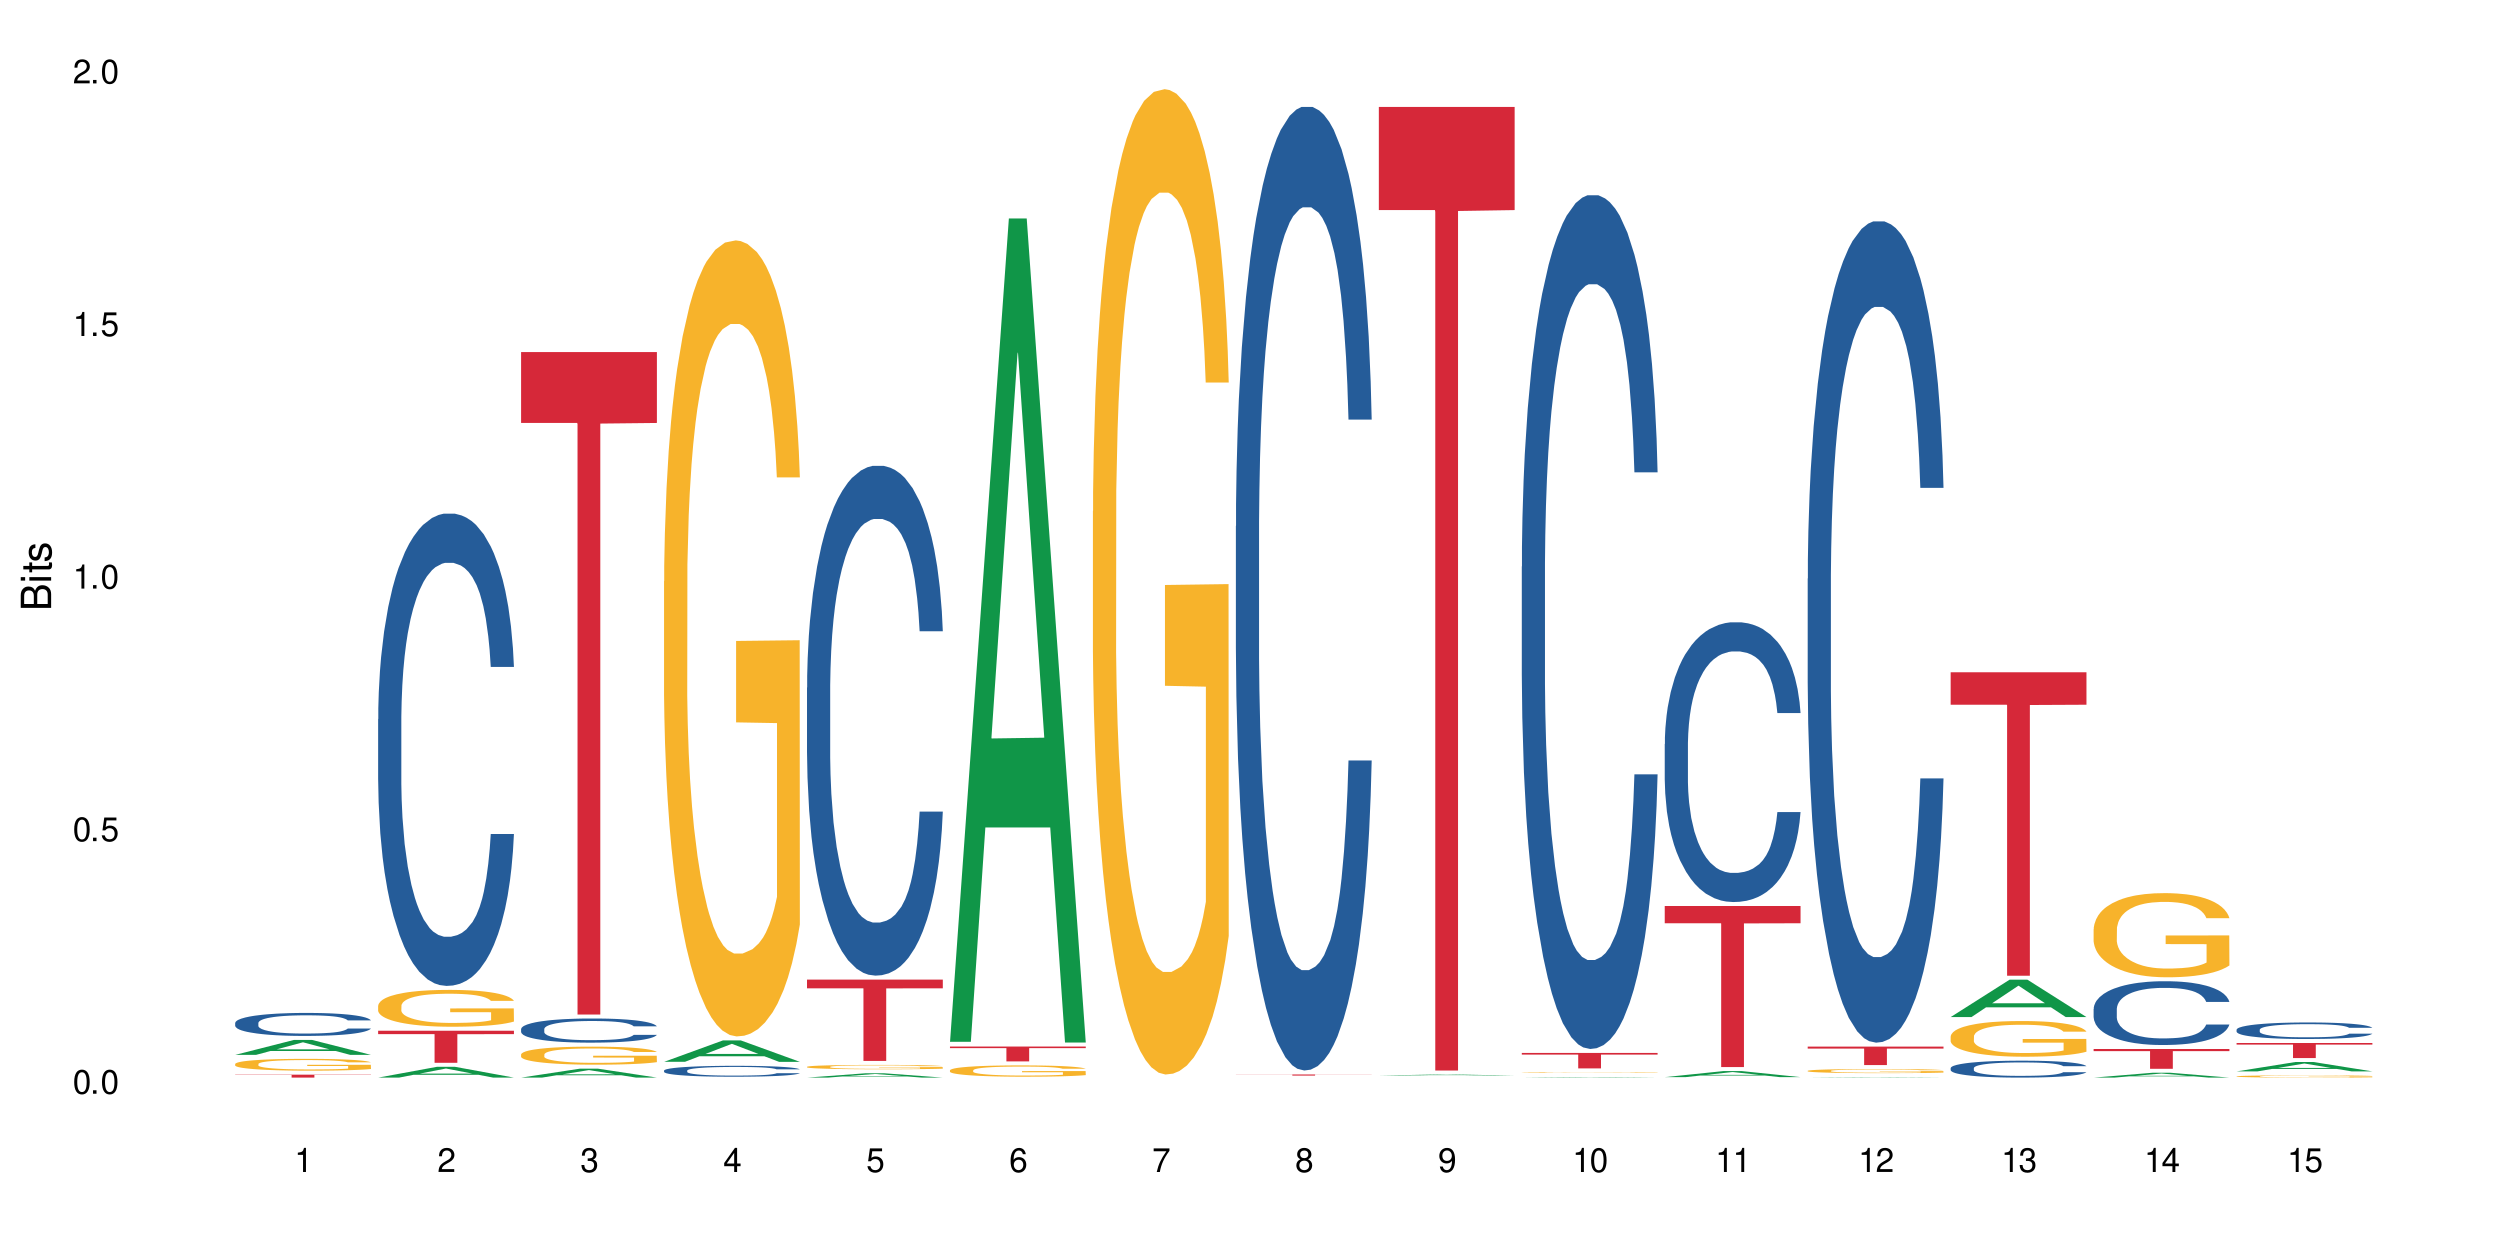 <?xml version="1.0" encoding="UTF-8"?>
<svg xmlns="http://www.w3.org/2000/svg" xmlns:xlink="http://www.w3.org/1999/xlink" width="720" height="360" viewBox="0 0 720 360">
<defs>
<g>
<g id="glyph-0-0">
</g>
<g id="glyph-0-1">
<path d="M 2.641 -6.938 C 2 -6.938 1.422 -6.656 1.078 -6.172 C 0.641 -5.562 0.406 -4.641 0.406 -3.359 C 0.406 -1.016 1.188 0.219 2.641 0.219 C 4.078 0.219 4.859 -1.016 4.859 -3.297 C 4.859 -4.641 4.656 -5.547 4.203 -6.172 C 3.844 -6.656 3.281 -6.938 2.641 -6.938 Z M 2.641 -6.188 C 3.547 -6.188 4 -5.25 4 -3.375 C 4 -1.406 3.562 -0.484 2.625 -0.484 C 1.734 -0.484 1.281 -1.438 1.281 -3.344 C 1.281 -5.25 1.734 -6.188 2.641 -6.188 Z M 2.641 -6.188 "/>
</g>
<g id="glyph-0-2">
<path d="M 1.828 -1 L 0.828 -1 L 0.828 0 L 1.828 0 Z M 1.828 -1 "/>
</g>
<g id="glyph-0-3">
<path d="M 4.562 -6.797 L 1.062 -6.797 L 0.547 -3.094 L 1.328 -3.094 C 1.719 -3.562 2.047 -3.734 2.578 -3.734 C 3.484 -3.734 4.062 -3.109 4.062 -2.094 C 4.062 -1.125 3.484 -0.531 2.578 -0.531 C 1.828 -0.531 1.375 -0.906 1.188 -1.672 L 0.328 -1.672 C 0.453 -1.109 0.547 -0.844 0.75 -0.594 C 1.125 -0.078 1.828 0.219 2.594 0.219 C 3.969 0.219 4.922 -0.781 4.922 -2.219 C 4.922 -3.562 4.031 -4.484 2.719 -4.484 C 2.25 -4.484 1.859 -4.359 1.469 -4.062 L 1.734 -5.969 L 4.562 -5.969 Z M 4.562 -6.797 "/>
</g>
<g id="glyph-0-4">
<path d="M 2.484 -4.938 L 2.484 0 L 3.328 0 L 3.328 -6.938 L 2.766 -6.938 C 2.469 -5.875 2.281 -5.734 0.984 -5.562 L 0.984 -4.938 Z M 2.484 -4.938 "/>
</g>
<g id="glyph-0-5">
<path d="M 4.859 -0.828 L 1.281 -0.828 C 1.359 -1.406 1.672 -1.781 2.5 -2.281 L 3.469 -2.828 C 4.406 -3.344 4.906 -4.062 4.906 -4.906 C 4.906 -5.484 4.672 -6.031 4.266 -6.406 C 3.859 -6.766 3.375 -6.938 2.719 -6.938 C 1.859 -6.938 1.219 -6.625 0.844 -6.031 C 0.609 -5.672 0.5 -5.234 0.484 -4.531 L 1.328 -4.531 C 1.359 -5.016 1.406 -5.281 1.531 -5.516 C 1.75 -5.938 2.188 -6.203 2.703 -6.203 C 3.469 -6.203 4.031 -5.641 4.031 -4.891 C 4.031 -4.344 3.719 -3.859 3.125 -3.516 L 2.234 -3 C 0.812 -2.172 0.406 -1.531 0.328 -0.016 L 4.859 -0.016 Z M 4.859 -0.828 "/>
</g>
<g id="glyph-0-6">
<path d="M 2.125 -3.188 L 2.578 -3.188 C 3.5 -3.188 3.984 -2.766 3.984 -1.922 C 3.984 -1.062 3.469 -0.531 2.594 -0.531 C 1.656 -0.531 1.203 -1 1.156 -2.016 L 0.312 -2.016 C 0.344 -1.453 0.438 -1.094 0.609 -0.781 C 0.953 -0.109 1.625 0.219 2.547 0.219 C 3.953 0.219 4.859 -0.625 4.859 -1.938 C 4.859 -2.828 4.516 -3.297 3.703 -3.594 C 4.344 -3.844 4.656 -4.328 4.656 -5.031 C 4.656 -6.219 3.875 -6.938 2.578 -6.938 C 1.203 -6.938 0.484 -6.172 0.453 -4.703 L 1.297 -4.703 C 1.312 -5.125 1.344 -5.359 1.453 -5.578 C 1.641 -5.969 2.062 -6.203 2.594 -6.203 C 3.344 -6.203 3.797 -5.75 3.797 -5 C 3.797 -4.516 3.609 -4.219 3.25 -4.047 C 3.016 -3.953 2.703 -3.922 2.125 -3.906 Z M 2.125 -3.188 "/>
</g>
<g id="glyph-0-7">
<path d="M 3.141 -1.672 L 3.141 0 L 3.984 0 L 3.984 -1.672 L 4.984 -1.672 L 4.984 -2.438 L 3.984 -2.438 L 3.984 -6.938 L 3.359 -6.938 L 0.266 -2.578 L 0.266 -1.672 Z M 3.141 -2.438 L 1 -2.438 L 3.141 -5.5 Z M 3.141 -2.438 "/>
</g>
<g id="glyph-0-8">
<path d="M 4.781 -5.125 C 4.609 -6.266 3.891 -6.938 2.844 -6.938 C 2.094 -6.938 1.422 -6.578 1.031 -5.953 C 0.594 -5.266 0.406 -4.422 0.406 -3.172 C 0.406 -2 0.578 -1.25 0.984 -0.641 C 1.359 -0.078 1.953 0.219 2.703 0.219 C 3.984 0.219 4.922 -0.75 4.922 -2.094 C 4.922 -3.375 4.062 -4.281 2.844 -4.281 C 2.172 -4.281 1.641 -4.031 1.281 -3.516 C 1.281 -5.234 1.828 -6.188 2.797 -6.188 C 3.391 -6.188 3.797 -5.797 3.938 -5.125 Z M 2.734 -3.531 C 3.547 -3.531 4.062 -2.953 4.062 -2.031 C 4.062 -1.156 3.484 -0.531 2.703 -0.531 C 1.922 -0.531 1.328 -1.188 1.328 -2.078 C 1.328 -2.938 1.906 -3.531 2.734 -3.531 Z M 2.734 -3.531 "/>
</g>
<g id="glyph-0-9">
<path d="M 4.984 -6.797 L 0.438 -6.797 L 0.438 -5.969 L 4.109 -5.969 C 2.5 -3.656 1.828 -2.234 1.328 0 L 2.219 0 C 2.594 -2.172 3.453 -4.047 4.984 -6.094 Z M 4.984 -6.797 "/>
</g>
<g id="glyph-0-10">
<path d="M 3.75 -3.656 C 4.469 -4.094 4.688 -4.438 4.688 -5.078 C 4.688 -6.172 3.844 -6.938 2.641 -6.938 C 1.438 -6.938 0.594 -6.172 0.594 -5.094 C 0.594 -4.438 0.812 -4.094 1.516 -3.656 C 0.734 -3.266 0.359 -2.703 0.359 -1.922 C 0.359 -0.656 1.281 0.219 2.641 0.219 C 3.984 0.219 4.922 -0.656 4.922 -1.922 C 4.922 -2.703 4.531 -3.266 3.75 -3.656 Z M 2.641 -6.188 C 3.359 -6.188 3.812 -5.75 3.812 -5.062 C 3.812 -4.406 3.344 -3.984 2.641 -3.984 C 1.922 -3.984 1.453 -4.406 1.453 -5.078 C 1.453 -5.75 1.922 -6.188 2.641 -6.188 Z M 2.641 -3.266 C 3.484 -3.266 4.062 -2.719 4.062 -1.906 C 4.062 -1.078 3.484 -0.531 2.625 -0.531 C 1.797 -0.531 1.219 -1.094 1.219 -1.906 C 1.219 -2.719 1.781 -3.266 2.641 -3.266 Z M 2.641 -3.266 "/>
</g>
<g id="glyph-0-11">
<path d="M 0.516 -1.578 C 0.672 -0.453 1.406 0.219 2.438 0.219 C 3.188 0.219 3.859 -0.141 4.266 -0.766 C 4.688 -1.453 4.891 -2.297 4.891 -3.547 C 4.891 -4.719 4.703 -5.453 4.312 -6.078 C 3.938 -6.641 3.344 -6.938 2.594 -6.938 C 1.297 -6.938 0.359 -5.969 0.359 -4.625 C 0.359 -3.344 1.234 -2.453 2.453 -2.453 C 3.094 -2.453 3.578 -2.672 4.016 -3.203 C 4 -1.484 3.469 -0.531 2.5 -0.531 C 1.906 -0.531 1.484 -0.906 1.359 -1.578 Z M 2.578 -6.203 C 3.375 -6.203 3.969 -5.531 3.969 -4.641 C 3.969 -3.797 3.391 -3.188 2.547 -3.188 C 1.734 -3.188 1.234 -3.766 1.234 -4.688 C 1.234 -5.562 1.797 -6.203 2.578 -6.203 Z M 2.578 -6.203 "/>
</g>
<g id="glyph-1-0">
</g>
<g id="glyph-1-1">
<path d="M 0 -0.953 L 0 -4.891 C 0 -5.719 -0.234 -6.344 -0.734 -6.797 C -1.188 -7.234 -1.812 -7.469 -2.5 -7.469 C -3.547 -7.469 -4.188 -7 -4.625 -5.875 C -4.984 -6.688 -5.625 -7.094 -6.531 -7.094 C -7.172 -7.094 -7.734 -6.859 -8.141 -6.391 C -8.562 -5.922 -8.75 -5.344 -8.75 -4.5 L -8.75 -0.953 Z M -4.984 -2.062 L -7.766 -2.062 L -7.766 -4.219 C -7.766 -4.844 -7.688 -5.203 -7.453 -5.5 C -7.219 -5.812 -6.859 -5.969 -6.375 -5.969 C -5.891 -5.969 -5.531 -5.812 -5.297 -5.5 C -5.062 -5.203 -4.984 -4.844 -4.984 -4.219 Z M -0.984 -2.062 L -4 -2.062 L -4 -4.781 C -4 -5.766 -3.438 -6.359 -2.484 -6.359 C -1.547 -6.359 -0.984 -5.766 -0.984 -4.781 Z M -0.984 -2.062 "/>
</g>
<g id="glyph-1-2">
<path d="M -6.281 -1.797 L -6.281 -0.797 L 0 -0.797 L 0 -1.797 Z M -8.75 -1.797 L -8.75 -0.797 L -7.484 -0.797 L -7.484 -1.797 Z M -8.75 -1.797 "/>
</g>
<g id="glyph-1-3">
<path d="M -6.281 -3.047 L -6.281 -2.016 L -8.016 -2.016 L -8.016 -1.016 L -6.281 -1.016 L -6.281 -0.172 L -5.469 -0.172 L -5.469 -1.016 L -0.719 -1.016 C -0.078 -1.016 0.281 -1.453 0.281 -2.234 C 0.281 -2.5 0.25 -2.719 0.188 -3.047 L -0.641 -3.047 C -0.609 -2.906 -0.594 -2.766 -0.594 -2.562 C -0.594 -2.141 -0.719 -2.016 -1.156 -2.016 L -5.469 -2.016 L -5.469 -3.047 Z M -6.281 -3.047 "/>
</g>
<g id="glyph-1-4">
<path d="M -4.531 -5.25 C -5.766 -5.25 -6.469 -4.422 -6.469 -2.969 C -6.469 -1.516 -5.719 -0.562 -4.547 -0.562 C -3.562 -0.562 -3.094 -1.062 -2.734 -2.562 L -2.516 -3.484 C -2.344 -4.188 -2.094 -4.469 -1.641 -4.469 C -1.047 -4.469 -0.641 -3.875 -0.641 -3 C -0.641 -2.453 -0.797 -2 -1.062 -1.75 C -1.25 -1.594 -1.422 -1.531 -1.875 -1.469 L -1.875 -0.406 C -0.422 -0.453 0.281 -1.266 0.281 -2.922 C 0.281 -4.5 -0.5 -5.516 -1.719 -5.516 C -2.656 -5.516 -3.172 -4.984 -3.469 -3.734 L -3.703 -2.766 C -3.891 -1.953 -4.156 -1.609 -4.594 -1.609 C -5.188 -1.609 -5.547 -2.125 -5.547 -2.938 C -5.547 -3.75 -5.203 -4.172 -4.531 -4.203 Z M -4.531 -5.25 "/>
</g>
</g>
</defs>
<rect x="-72" y="-36" width="864" height="432" fill="rgb(100%, 100%, 100%)" fill-opacity="1"/>
<path fill-rule="nonzero" fill="rgb(6.275%, 58.824%, 28.235%)" fill-opacity="1" d="M 67.73 303.801 L 67.773 303.797 L 84.695 299.492 L 89.836 299.492 L 106.844 303.805 L 100.867 303.805 L 96.605 302.68 L 77.926 302.68 L 73.75 303.801 L 67.73 303.801 L 79.723 302.215 L 94.895 302.211 L 87.328 300.195 L 87.246 300.191 L 87.16 300.203 L 79.684 302.211 L 79.723 302.215 Z M 67.73 303.801 "/>
<path fill-rule="nonzero" fill="rgb(14.51%, 36.078%, 60%)" fill-opacity="1" d="M 67.73 294.609 L 67.777 294.602 L 67.777 294.457 L 67.922 294.227 L 68.254 293.938 L 68.59 293.738 L 69.449 293.379 L 70.641 293.035 L 71.879 292.77 L 72.785 292.613 L 73.598 292.492 L 75.457 292.266 L 76.652 292.152 L 77.938 292.051 L 79.512 291.945 L 80.656 291.887 L 83.234 291.789 L 85.141 291.746 L 86.621 291.727 L 89.816 291.727 L 91.723 291.754 L 93.105 291.781 L 94.633 291.832 L 95.922 291.887 L 98.164 292.02 L 100.168 292.188 L 101.074 292.285 L 102.504 292.473 L 103.602 292.652 L 104.363 292.812 L 105.223 293.035 L 105.984 293.309 L 106.559 293.617 L 106.844 293.875 L 100.168 293.875 L 99.832 293.633 L 99.449 293.445 L 98.734 293.199 L 98.02 293.023 L 97.02 292.848 L 96.113 292.734 L 94.871 292.617 L 93.773 292.547 L 92.629 292.492 L 91.531 292.453 L 89.434 292.418 L 87 292.418 L 86.094 292.43 L 84.234 292.48 L 83.234 292.52 L 81.801 292.605 L 80.801 292.684 L 79.609 292.805 L 78.797 292.91 L 77.797 293.066 L 77.078 293.203 L 76.27 293.406 L 75.793 293.555 L 75.363 293.727 L 74.98 293.926 L 74.695 294.137 L 74.504 294.359 L 74.41 294.578 L 74.41 295.516 L 74.504 295.734 L 74.742 295.988 L 75.363 296.359 L 76.27 296.68 L 77.32 296.934 L 78.32 297.113 L 78.891 297.199 L 79.656 297.297 L 80.848 297.418 L 82.566 297.539 L 83.566 297.586 L 85.094 297.633 L 86.668 297.66 L 88.766 297.66 L 90.625 297.633 L 91.867 297.605 L 93.156 297.555 L 94.918 297.453 L 96.016 297.355 L 96.969 297.242 L 97.688 297.125 L 98.164 297.027 L 98.879 296.84 L 99.449 296.637 L 99.879 296.426 L 100.168 296.219 L 106.844 296.219 L 106.559 296.461 L 106.129 296.695 L 105.699 296.871 L 105.031 297.082 L 104.27 297.27 L 103.172 297.484 L 102.266 297.621 L 101.074 297.773 L 99.977 297.887 L 98.781 297.992 L 97.02 298.113 L 95.875 298.172 L 94.633 298.227 L 93.156 298.277 L 91.293 298.316 L 89.289 298.344 L 87.43 298.348 L 85.426 298.336 L 83.949 298.312 L 81.992 298.258 L 79.559 298.148 L 77.797 298.035 L 76.414 297.918 L 75.219 297.797 L 73.883 297.633 L 72.168 297.367 L 71.117 297.164 L 70.402 296.992 L 69.59 296.758 L 69.02 296.547 L 68.352 296.207 L 67.875 295.777 L 67.73 295.445 Z M 67.73 294.609 "/>
<path fill-rule="nonzero" fill="rgb(96.863%, 70.196%, 16.863%)" fill-opacity="1" d="M 67.73 306.406 L 67.777 306.406 L 67.777 306.344 L 67.969 306.203 L 68.445 306.008 L 69.066 305.852 L 69.734 305.727 L 70.164 305.66 L 70.879 305.566 L 71.5 305.5 L 73.074 305.359 L 75.078 305.227 L 76.172 305.172 L 77.414 305.121 L 79.18 305.059 L 79.988 305.039 L 82.469 304.988 L 85.285 304.957 L 88.383 304.949 L 89.816 304.953 L 91.77 304.965 L 94.441 304.996 L 95.969 305.027 L 97.16 305.059 L 98.402 305.102 L 99.926 305.164 L 101.359 305.238 L 102.504 305.312 L 103.648 305.406 L 104.602 305.504 L 105.414 305.613 L 106.129 305.746 L 106.559 305.855 L 106.844 305.961 L 100.215 305.961 L 99.832 305.855 L 99.402 305.77 L 98.688 305.668 L 97.973 305.594 L 97.258 305.535 L 95.922 305.453 L 94.777 305.402 L 93.344 305.359 L 91.961 305.332 L 90.387 305.312 L 89.434 305.305 L 86.906 305.305 L 84.617 305.328 L 83.281 305.352 L 82.328 305.379 L 80.992 305.426 L 80.18 305.461 L 79.703 305.488 L 78.273 305.582 L 77.32 305.672 L 76.793 305.73 L 76.125 305.824 L 75.648 305.906 L 75.125 306.031 L 74.84 306.125 L 74.457 306.336 L 74.41 306.895 L 74.551 307.016 L 74.84 307.141 L 75.219 307.254 L 75.793 307.371 L 76.363 307.461 L 77.367 307.582 L 78.227 307.664 L 78.891 307.719 L 80.18 307.801 L 80.703 307.828 L 81.945 307.887 L 83.234 307.93 L 84.809 307.965 L 86 307.984 L 87.906 308 L 90.34 308 L 93.203 307.98 L 95.016 307.957 L 96.254 307.934 L 97.066 307.91 L 98.066 307.875 L 98.781 307.844 L 99.449 307.812 L 100.262 307.758 L 100.262 307.016 L 88.48 307.012 L 88.48 306.664 L 106.797 306.66 L 106.844 307.875 L 105.844 307.961 L 104.602 308.043 L 103.41 308.105 L 102.168 308.156 L 100.406 308.215 L 98.973 308.254 L 96.781 308.297 L 94.777 308.324 L 92.676 308.344 L 90.816 308.352 L 88.621 308.355 L 86.668 308.348 L 84.57 308.332 L 82.898 308.305 L 81.371 308.273 L 79.848 308.234 L 77.938 308.168 L 76.699 308.117 L 75.41 308.051 L 74.121 307.973 L 72.977 307.891 L 72.215 307.824 L 71.453 307.75 L 70.641 307.656 L 69.879 307.551 L 69.305 307.453 L 68.781 307.344 L 68.398 307.242 L 68.016 307.102 L 67.828 306.988 L 67.73 306.895 Z M 67.73 306.406 "/>
<path fill-rule="nonzero" fill="rgb(83.922%, 15.686%, 22.353%)" fill-opacity="1" d="M 67.73 309.5 L 106.844 309.5 L 106.844 309.59 L 90.543 309.59 L 90.543 310.352 L 83.984 310.352 L 83.984 309.594 L 83.891 309.59 L 67.73 309.59 Z M 67.73 309.5 "/>
<path fill-rule="nonzero" fill="rgb(6.275%, 58.824%, 28.235%)" fill-opacity="1" d="M 108.902 310.352 L 108.945 310.348 L 125.867 307.238 L 131.008 307.238 L 148.016 310.352 L 142.039 310.352 L 137.777 309.539 L 119.098 309.539 L 114.922 310.352 L 108.902 310.352 L 120.895 309.203 L 136.062 309.199 L 128.5 307.746 L 128.418 307.742 L 128.332 307.754 L 120.855 309.199 L 120.895 309.203 Z M 108.902 310.352 "/>
<path fill-rule="nonzero" fill="rgb(14.51%, 36.078%, 60%)" fill-opacity="1" d="M 108.902 207.113 L 108.949 206.988 L 108.949 204.004 L 109.094 199.281 L 109.426 193.312 L 109.762 189.211 L 110.621 181.875 L 111.812 174.789 L 113.051 169.316 L 113.957 166.086 L 114.77 163.598 L 116.629 159 L 117.82 156.637 L 119.109 154.523 L 120.684 152.41 L 121.828 151.168 L 124.406 149.176 L 126.312 148.309 L 127.793 147.934 L 130.988 147.934 L 132.895 148.434 L 134.277 149.055 L 135.805 150.047 L 137.094 151.168 L 139.336 153.902 L 141.336 157.383 L 142.242 159.371 L 143.676 163.227 L 144.773 166.957 L 145.535 170.188 L 146.395 174.789 L 147.156 180.383 L 147.73 186.723 L 148.016 192.07 L 141.336 192.07 L 141.004 187.098 L 140.621 183.242 L 139.906 178.145 L 139.191 174.539 L 138.191 170.934 L 137.285 168.57 L 136.043 166.211 L 134.945 164.719 L 133.801 163.598 L 132.703 162.852 L 130.605 162.105 L 128.172 162.105 L 127.266 162.355 L 125.406 163.352 L 124.406 164.223 L 122.973 165.961 L 121.973 167.578 L 120.781 170.062 L 119.969 172.176 L 118.969 175.41 L 118.25 178.27 L 117.441 182.371 L 116.965 185.48 L 116.535 188.961 L 116.152 193.062 L 115.867 197.414 L 115.676 202.016 L 115.582 206.492 L 115.582 225.762 L 115.676 230.238 L 115.914 235.457 L 116.535 243.043 L 117.441 249.633 L 118.488 254.852 L 119.492 258.582 L 120.062 260.324 L 120.828 262.312 L 122.02 264.797 L 123.738 267.285 L 124.738 268.281 L 126.266 269.273 L 127.84 269.77 L 129.938 269.77 L 131.797 269.273 L 133.039 268.652 L 134.324 267.656 L 136.09 265.543 L 137.188 263.555 L 138.141 261.191 L 138.859 258.832 L 139.336 256.844 L 140.051 252.988 L 140.621 248.762 L 141.051 244.41 L 141.336 240.184 L 148.016 240.184 L 147.73 245.156 L 147.301 250.004 L 146.871 253.609 L 146.203 257.961 L 145.441 261.816 L 144.344 266.168 L 143.438 269.027 L 142.242 272.133 L 141.148 274.496 L 139.953 276.609 L 138.191 279.098 L 137.043 280.34 L 135.805 281.457 L 134.324 282.453 L 132.465 283.324 L 130.461 283.82 L 128.602 283.945 L 126.598 283.695 L 125.121 283.199 L 123.164 282.078 L 120.73 279.84 L 118.969 277.48 L 117.582 275.117 L 116.391 272.633 L 115.055 269.273 L 113.34 263.805 L 112.289 259.578 L 111.574 256.098 L 110.762 251.246 L 110.191 246.895 L 109.523 239.934 L 109.047 231.105 L 108.902 224.27 Z M 108.902 207.113 "/>
<path fill-rule="nonzero" fill="rgb(96.863%, 70.196%, 16.863%)" fill-opacity="1" d="M 108.902 289.633 L 108.949 289.625 L 108.949 289.43 L 109.141 288.992 L 109.617 288.395 L 110.238 287.898 L 110.906 287.512 L 111.336 287.309 L 112.051 287.016 L 112.672 286.805 L 114.246 286.367 L 116.25 285.961 L 117.344 285.785 L 118.586 285.621 L 120.352 285.438 L 121.16 285.367 L 123.641 285.215 L 126.457 285.117 L 129.555 285.086 L 130.988 285.098 L 132.941 285.137 L 135.613 285.242 L 137.141 285.34 L 138.332 285.438 L 139.574 285.562 L 141.098 285.758 L 142.531 285.988 L 143.676 286.223 L 144.82 286.512 L 145.773 286.824 L 146.586 287.16 L 147.301 287.57 L 147.73 287.91 L 148.016 288.246 L 141.387 288.246 L 141.004 287.91 L 140.574 287.648 L 139.859 287.328 L 139.145 287.094 L 138.43 286.91 L 137.094 286.656 L 135.949 286.504 L 134.516 286.367 L 133.133 286.281 L 131.559 286.223 L 130.605 286.203 L 128.078 286.203 L 125.789 286.27 L 124.453 286.348 L 123.5 286.426 L 122.164 286.57 L 121.352 286.688 L 120.875 286.766 L 119.445 287.066 L 118.488 287.336 L 117.965 287.52 L 117.297 287.812 L 116.82 288.074 L 116.297 288.461 L 116.008 288.75 L 115.629 289.41 L 115.582 291.156 L 115.723 291.523 L 116.008 291.922 L 116.391 292.27 L 116.965 292.637 L 117.535 292.918 L 118.539 293.297 L 119.395 293.551 L 120.062 293.715 L 121.352 293.977 L 121.875 294.062 L 123.117 294.238 L 124.406 294.375 L 125.98 294.488 L 127.172 294.547 L 129.078 294.598 L 131.512 294.598 L 134.375 294.539 L 136.188 294.461 L 137.426 294.383 L 138.238 294.316 L 139.238 294.207 L 139.953 294.113 L 140.621 294.004 L 141.434 293.84 L 141.434 291.523 L 129.652 291.516 L 129.652 290.43 L 147.969 290.418 L 148.016 294.207 L 147.016 294.469 L 145.773 294.723 L 144.582 294.918 L 143.34 295.082 L 141.578 295.266 L 140.145 295.383 L 137.949 295.516 L 135.949 295.605 L 133.848 295.664 L 131.988 295.691 L 129.793 295.699 L 127.84 295.684 L 125.742 295.625 L 124.07 295.547 L 122.543 295.449 L 121.02 295.324 L 119.109 295.121 L 117.871 294.953 L 116.582 294.75 L 115.293 294.508 L 114.148 294.246 L 113.387 294.043 L 112.625 293.812 L 111.812 293.52 L 111.051 293.191 L 110.477 292.891 L 109.953 292.551 L 109.57 292.23 L 109.188 291.797 L 108.996 291.445 L 108.902 291.145 Z M 108.902 289.633 "/>
<path fill-rule="nonzero" fill="rgb(83.922%, 15.686%, 22.353%)" fill-opacity="1" d="M 108.902 296.844 L 148.016 296.844 L 148.016 297.836 L 131.715 297.844 L 131.715 306.094 L 125.156 306.094 L 125.156 297.852 L 125.062 297.836 L 108.902 297.836 Z M 108.902 296.844 "/>
<path fill-rule="nonzero" fill="rgb(6.275%, 58.824%, 28.235%)" fill-opacity="1" d="M 150.074 310.352 L 150.117 310.348 L 167.039 307.773 L 172.18 307.773 L 189.188 310.352 L 183.211 310.352 L 178.949 309.68 L 160.27 309.68 L 156.09 310.352 L 150.074 310.352 L 162.066 309.402 L 177.234 309.398 L 169.672 308.195 L 169.59 308.195 L 169.504 308.203 L 162.027 309.398 L 162.066 309.402 Z M 150.074 310.352 "/>
<path fill-rule="nonzero" fill="rgb(14.51%, 36.078%, 60%)" fill-opacity="1" d="M 150.074 296.355 L 150.121 296.352 L 150.121 296.195 L 150.266 295.957 L 150.598 295.652 L 150.934 295.441 L 151.793 295.066 L 152.984 294.703 L 154.223 294.422 L 155.129 294.258 L 155.941 294.133 L 157.801 293.895 L 158.992 293.773 L 160.281 293.668 L 161.855 293.559 L 163 293.496 L 165.578 293.395 L 167.484 293.348 L 168.965 293.332 L 172.16 293.332 L 174.066 293.355 L 175.449 293.387 L 176.977 293.438 L 178.266 293.496 L 180.508 293.637 L 182.508 293.812 L 183.414 293.914 L 184.848 294.113 L 185.945 294.305 L 186.707 294.469 L 187.566 294.703 L 188.328 294.988 L 188.902 295.312 L 189.188 295.586 L 182.508 295.586 L 182.176 295.332 L 181.793 295.137 L 181.078 294.875 L 180.363 294.691 L 179.359 294.508 L 178.453 294.387 L 177.215 294.266 L 176.117 294.188 L 174.973 294.133 L 173.875 294.094 L 171.777 294.055 L 169.344 294.055 L 168.438 294.066 L 166.578 294.117 L 165.578 294.164 L 164.145 294.254 L 163.145 294.336 L 161.953 294.461 L 161.141 294.57 L 160.137 294.734 L 159.422 294.883 L 158.613 295.09 L 158.137 295.25 L 157.707 295.43 L 157.324 295.637 L 157.039 295.859 L 156.848 296.094 L 156.754 296.324 L 156.754 297.309 L 156.848 297.539 L 157.086 297.805 L 157.707 298.191 L 158.613 298.531 L 159.66 298.797 L 160.664 298.988 L 161.234 299.078 L 162 299.18 L 163.191 299.305 L 164.91 299.434 L 165.91 299.484 L 167.438 299.535 L 169.012 299.559 L 171.109 299.559 L 172.969 299.535 L 174.211 299.504 L 175.496 299.453 L 177.262 299.344 L 178.359 299.242 L 179.312 299.121 L 180.027 299 L 180.508 298.898 L 181.223 298.703 L 181.793 298.484 L 182.223 298.262 L 182.508 298.047 L 189.188 298.047 L 188.902 298.301 L 188.473 298.551 L 188.043 298.734 L 187.375 298.957 L 186.613 299.152 L 185.516 299.375 L 184.609 299.523 L 183.414 299.68 L 182.32 299.801 L 181.125 299.91 L 179.359 300.035 L 178.215 300.102 L 176.977 300.156 L 175.496 300.207 L 173.637 300.254 L 171.633 300.277 L 169.773 300.285 L 167.77 300.273 L 166.293 300.246 L 164.336 300.188 L 161.902 300.074 L 160.137 299.953 L 158.754 299.832 L 157.562 299.707 L 156.227 299.535 L 154.512 299.254 L 153.461 299.039 L 152.746 298.859 L 151.934 298.613 L 151.363 298.391 L 150.695 298.035 L 150.219 297.582 L 150.074 297.234 Z M 150.074 296.355 "/>
<path fill-rule="nonzero" fill="rgb(96.863%, 70.196%, 16.863%)" fill-opacity="1" d="M 150.074 303.656 L 150.121 303.652 L 150.121 303.559 L 150.312 303.344 L 150.789 303.047 L 151.41 302.805 L 152.078 302.617 L 152.508 302.516 L 153.223 302.375 L 153.844 302.27 L 155.418 302.055 L 157.418 301.855 L 158.516 301.77 L 159.758 301.688 L 161.523 301.598 L 162.332 301.566 L 164.812 301.488 L 167.629 301.441 L 170.727 301.43 L 172.16 301.434 L 174.113 301.453 L 176.785 301.504 L 178.312 301.551 L 179.504 301.598 L 180.746 301.66 L 182.27 301.754 L 183.703 301.871 L 184.848 301.984 L 185.992 302.125 L 186.945 302.277 L 187.758 302.445 L 188.473 302.645 L 188.902 302.812 L 189.188 302.977 L 182.559 302.977 L 182.176 302.812 L 181.746 302.684 L 181.031 302.527 L 180.316 302.41 L 179.602 302.32 L 178.266 302.199 L 177.121 302.121 L 175.688 302.055 L 174.305 302.012 L 172.73 301.984 L 171.777 301.973 L 169.25 301.973 L 166.961 302.008 L 165.625 302.047 L 164.672 302.082 L 163.336 302.156 L 162.523 302.211 L 162.047 302.25 L 160.617 302.398 L 159.66 302.531 L 159.137 302.621 L 158.469 302.762 L 157.992 302.891 L 157.469 303.082 L 157.18 303.223 L 156.801 303.547 L 156.754 304.402 L 156.895 304.582 L 157.18 304.777 L 157.562 304.949 L 158.137 305.129 L 158.707 305.27 L 159.711 305.453 L 160.566 305.578 L 161.234 305.656 L 162.523 305.785 L 163.047 305.828 L 164.289 305.914 L 165.578 305.98 L 167.148 306.039 L 168.344 306.066 L 170.25 306.09 L 172.684 306.09 L 175.547 306.062 L 177.359 306.023 L 178.598 305.984 L 179.41 305.953 L 180.41 305.898 L 181.125 305.852 L 181.793 305.801 L 182.605 305.719 L 182.605 304.582 L 170.824 304.578 L 170.824 304.047 L 189.141 304.043 L 189.188 305.898 L 188.188 306.027 L 186.945 306.152 L 185.754 306.246 L 184.512 306.328 L 182.746 306.418 L 181.316 306.477 L 179.121 306.543 L 177.121 306.586 L 175.02 306.613 L 173.16 306.629 L 170.965 306.633 L 169.012 306.621 L 166.91 306.594 L 165.242 306.555 L 163.715 306.508 L 162.191 306.445 L 160.281 306.348 L 159.043 306.266 L 157.754 306.168 L 156.465 306.047 L 155.32 305.918 L 154.559 305.82 L 153.793 305.707 L 152.984 305.562 L 152.219 305.402 L 151.648 305.254 L 151.125 305.086 L 150.742 304.93 L 150.359 304.715 L 150.168 304.547 L 150.074 304.398 Z M 150.074 303.656 "/>
<path fill-rule="nonzero" fill="rgb(83.922%, 15.686%, 22.353%)" fill-opacity="1" d="M 150.074 101.387 L 189.188 101.387 L 189.188 121.812 L 172.887 121.992 L 172.887 292.188 L 166.328 292.188 L 166.328 122.168 L 166.234 121.812 L 150.074 121.812 Z M 150.074 101.387 "/>
<path fill-rule="nonzero" fill="rgb(6.275%, 58.824%, 28.235%)" fill-opacity="1" d="M 191.246 305.805 L 191.289 305.801 L 208.211 299.637 L 213.352 299.637 L 230.359 305.812 L 224.383 305.812 L 220.121 304.199 L 201.441 304.199 L 197.262 305.805 L 191.246 305.805 L 203.238 303.531 L 218.406 303.527 L 210.844 300.645 L 210.762 300.637 L 210.676 300.656 L 203.195 303.527 L 203.238 303.531 Z M 191.246 305.805 "/>
<path fill-rule="nonzero" fill="rgb(14.51%, 36.078%, 60%)" fill-opacity="1" d="M 191.246 308.324 L 191.293 308.32 L 191.293 308.25 L 191.438 308.141 L 191.77 308.004 L 192.105 307.91 L 192.965 307.738 L 194.156 307.574 L 195.395 307.449 L 196.301 307.375 L 197.113 307.316 L 198.973 307.211 L 200.164 307.156 L 201.453 307.105 L 203.027 307.059 L 204.172 307.027 L 206.746 306.984 L 208.656 306.961 L 210.133 306.953 L 213.332 306.953 L 215.238 306.965 L 216.621 306.98 L 218.148 307.004 L 219.438 307.027 L 221.676 307.094 L 223.68 307.172 L 224.586 307.219 L 226.02 307.309 L 227.117 307.395 L 227.879 307.469 L 228.738 307.574 L 229.5 307.703 L 230.074 307.852 L 230.359 307.977 L 223.68 307.977 L 223.348 307.859 L 222.965 307.77 L 222.25 307.652 L 221.535 307.57 L 220.531 307.484 L 219.625 307.43 L 218.387 307.375 L 217.289 307.344 L 216.145 307.316 L 215.047 307.301 L 212.949 307.281 L 210.516 307.281 L 209.609 307.289 L 207.75 307.312 L 206.746 307.332 L 205.316 307.371 L 204.316 307.41 L 203.121 307.465 L 202.312 307.516 L 201.309 307.59 L 200.594 307.656 L 199.785 307.75 L 199.309 307.824 L 198.879 307.902 L 198.496 308 L 198.211 308.098 L 198.02 308.207 L 197.922 308.309 L 197.922 308.754 L 198.02 308.859 L 198.258 308.98 L 198.879 309.156 L 199.785 309.309 L 200.832 309.43 L 201.836 309.516 L 202.406 309.555 L 203.172 309.602 L 204.363 309.656 L 206.082 309.715 L 207.082 309.738 L 208.609 309.762 L 210.184 309.773 L 212.281 309.773 L 214.141 309.762 L 215.383 309.746 L 216.668 309.723 L 218.434 309.676 L 219.531 309.629 L 220.484 309.574 L 221.199 309.52 L 221.676 309.473 L 222.395 309.383 L 222.965 309.285 L 223.395 309.188 L 223.68 309.09 L 230.359 309.09 L 230.074 309.203 L 229.645 309.316 L 229.215 309.398 L 228.547 309.5 L 227.781 309.59 L 226.688 309.691 L 225.781 309.758 L 224.586 309.828 L 223.488 309.883 L 222.297 309.93 L 220.531 309.988 L 219.387 310.02 L 218.148 310.043 L 216.668 310.066 L 214.809 310.086 L 212.805 310.098 L 210.945 310.102 L 208.941 310.094 L 207.465 310.082 L 205.508 310.059 L 203.074 310.008 L 201.309 309.953 L 199.926 309.898 L 198.734 309.84 L 197.398 309.762 L 195.684 309.637 L 194.633 309.539 L 193.918 309.457 L 193.105 309.344 L 192.535 309.242 L 191.867 309.082 L 191.391 308.879 L 191.246 308.719 Z M 191.246 308.324 "/>
<path fill-rule="nonzero" fill="rgb(96.863%, 70.196%, 16.863%)" fill-opacity="1" d="M 191.246 167.426 L 191.293 167.215 L 191.293 163.027 L 191.484 153.605 L 191.961 140.625 L 192.582 129.949 L 193.25 121.574 L 193.68 117.176 L 194.395 110.895 L 195.016 106.289 L 196.59 96.867 L 198.59 88.074 L 199.688 84.305 L 200.93 80.746 L 202.695 76.766 L 203.504 75.301 L 205.984 71.953 L 208.801 69.859 L 211.898 69.23 L 213.332 69.438 L 215.285 70.277 L 217.957 72.578 L 219.484 74.672 L 220.676 76.766 L 221.918 79.488 L 223.441 83.676 L 224.875 88.703 L 226.02 93.727 L 227.164 100.008 L 228.117 106.707 L 228.93 114.035 L 229.645 122.828 L 230.074 130.156 L 230.359 137.484 L 223.73 137.484 L 223.348 130.156 L 222.918 124.504 L 222.203 117.594 L 221.488 112.57 L 220.77 108.59 L 219.438 103.148 L 218.293 99.797 L 216.859 96.867 L 215.477 94.98 L 213.902 93.727 L 212.949 93.309 L 210.422 93.309 L 208.133 94.773 L 206.797 96.449 L 205.84 98.121 L 204.508 101.262 L 203.695 103.777 L 203.219 105.449 L 201.789 111.941 L 200.832 117.805 L 200.309 121.781 L 199.641 128.062 L 199.164 133.715 L 198.641 142.09 L 198.352 148.371 L 197.973 162.609 L 197.922 200.297 L 198.066 208.254 L 198.352 216.836 L 198.734 224.375 L 199.309 232.332 L 199.879 238.402 L 200.883 246.566 L 201.738 252.012 L 202.406 255.57 L 203.695 261.223 L 204.219 263.109 L 205.461 266.875 L 206.746 269.809 L 208.32 272.32 L 209.516 273.578 L 211.422 274.625 L 213.855 274.625 L 216.719 273.367 L 218.531 271.691 L 219.77 270.016 L 220.582 268.551 L 221.582 266.25 L 222.297 264.156 L 222.965 261.852 L 223.777 258.293 L 223.777 208.254 L 211.996 208.043 L 211.996 184.594 L 230.312 184.383 L 230.359 266.25 L 229.355 271.902 L 228.117 277.344 L 226.926 281.531 L 225.684 285.094 L 223.918 289.07 L 222.488 291.582 L 220.293 294.512 L 218.293 296.398 L 216.191 297.652 L 214.332 298.281 L 212.137 298.492 L 210.184 298.074 L 208.082 296.816 L 206.414 295.141 L 204.887 293.047 L 203.359 290.328 L 201.453 285.93 L 200.215 282.371 L 198.926 277.973 L 197.637 272.738 L 196.492 267.086 L 195.73 262.688 L 194.965 257.664 L 194.156 251.383 L 193.391 244.266 L 192.82 237.773 L 192.297 230.445 L 191.914 223.535 L 191.531 214.113 L 191.34 206.578 L 191.246 200.086 Z M 191.246 167.426 "/>
<path fill-rule="nonzero" fill="rgb(6.275%, 58.824%, 28.235%)" fill-opacity="1" d="M 232.418 310.352 L 232.461 310.352 L 249.383 309.094 L 254.523 309.094 L 271.531 310.352 L 265.555 310.352 L 261.293 310.023 L 242.613 310.023 L 238.434 310.352 L 232.418 310.352 L 244.41 309.891 L 259.578 309.887 L 252.016 309.301 L 251.934 309.301 L 251.848 309.305 L 244.367 309.887 L 244.41 309.891 Z M 232.418 310.352 "/>
<path fill-rule="nonzero" fill="rgb(14.51%, 36.078%, 60%)" fill-opacity="1" d="M 232.418 198.047 L 232.465 197.91 L 232.465 194.691 L 232.609 189.59 L 232.941 183.148 L 233.277 178.719 L 234.133 170.801 L 235.328 163.152 L 236.566 157.246 L 237.473 153.758 L 238.285 151.074 L 240.145 146.109 L 241.336 143.559 L 242.625 141.277 L 244.199 138.996 L 245.344 137.652 L 247.918 135.508 L 249.828 134.566 L 251.305 134.164 L 254.504 134.164 L 256.41 134.703 L 257.793 135.371 L 259.32 136.445 L 260.609 137.652 L 262.848 140.605 L 264.852 144.363 L 265.758 146.512 L 267.191 150.672 L 268.285 154.699 L 269.051 158.188 L 269.91 163.152 L 270.672 169.191 L 271.246 176.035 L 271.531 181.809 L 264.852 181.809 L 264.52 176.438 L 264.137 172.277 L 263.422 166.777 L 262.707 162.883 L 261.703 158.992 L 260.797 156.441 L 259.559 153.891 L 258.461 152.281 L 257.316 151.074 L 256.219 150.27 L 254.121 149.465 L 251.688 149.465 L 250.781 149.73 L 248.922 150.805 L 247.918 151.746 L 246.488 153.625 L 245.488 155.367 L 244.293 158.051 L 243.484 160.336 L 242.48 163.824 L 241.766 166.91 L 240.957 171.34 L 240.48 174.695 L 240.051 178.453 L 239.668 182.879 L 239.383 187.578 L 239.191 192.543 L 239.094 197.375 L 239.094 218.176 L 239.191 223.008 L 239.43 228.645 L 240.051 236.832 L 240.957 243.941 L 242.004 249.578 L 243.008 253.605 L 243.578 255.484 L 244.344 257.633 L 245.535 260.316 L 247.25 263 L 248.254 264.074 L 249.781 265.148 L 251.355 265.684 L 253.453 265.684 L 255.312 265.148 L 256.555 264.477 L 257.84 263.402 L 259.605 261.121 L 260.703 258.973 L 261.656 256.426 L 262.371 253.875 L 262.848 251.727 L 263.566 247.566 L 264.137 243.004 L 264.566 238.305 L 264.852 233.742 L 271.531 233.742 L 271.246 239.113 L 270.816 244.348 L 270.387 248.238 L 269.719 252.934 L 268.953 257.094 L 267.859 261.793 L 266.953 264.879 L 265.758 268.234 L 264.66 270.785 L 263.469 273.066 L 261.703 275.75 L 260.559 277.09 L 259.32 278.301 L 257.84 279.371 L 255.98 280.312 L 253.977 280.848 L 252.117 280.984 L 250.113 280.715 L 248.637 280.18 L 246.68 278.969 L 244.246 276.555 L 242.48 274.004 L 241.098 271.453 L 239.906 268.77 L 238.57 265.148 L 236.852 259.242 L 235.805 254.68 L 235.09 250.922 L 234.277 245.688 L 233.707 240.992 L 233.039 233.477 L 232.559 223.945 L 232.418 216.566 Z M 232.418 198.047 "/>
<path fill-rule="nonzero" fill="rgb(96.863%, 70.196%, 16.863%)" fill-opacity="1" d="M 232.418 307.234 L 232.465 307.23 L 232.465 307.207 L 232.656 307.156 L 233.133 307.086 L 233.754 307.027 L 234.422 306.98 L 234.852 306.957 L 235.566 306.922 L 236.188 306.898 L 237.758 306.848 L 239.762 306.797 L 240.859 306.777 L 242.102 306.758 L 243.863 306.734 L 244.676 306.727 L 247.156 306.711 L 249.969 306.699 L 253.07 306.695 L 254.504 306.695 L 256.457 306.699 L 259.129 306.711 L 260.656 306.723 L 261.848 306.734 L 263.086 306.75 L 264.613 306.773 L 266.047 306.801 L 267.191 306.828 L 268.336 306.863 L 269.289 306.898 L 270.098 306.941 L 270.816 306.988 L 271.246 307.027 L 271.531 307.07 L 264.898 307.07 L 264.52 307.027 L 264.09 306.996 L 263.375 306.961 L 262.66 306.934 L 261.941 306.91 L 260.609 306.879 L 259.461 306.863 L 258.031 306.848 L 256.648 306.836 L 255.074 306.828 L 251.594 306.828 L 249.305 306.836 L 247.969 306.844 L 247.012 306.852 L 245.676 306.871 L 244.867 306.883 L 244.391 306.895 L 242.957 306.93 L 242.004 306.961 L 241.48 306.984 L 240.812 307.016 L 240.336 307.047 L 239.812 307.094 L 239.523 307.129 L 239.145 307.207 L 239.094 307.414 L 239.238 307.457 L 239.523 307.504 L 239.906 307.547 L 240.48 307.59 L 241.051 307.621 L 242.051 307.668 L 242.91 307.695 L 243.578 307.715 L 244.867 307.746 L 245.391 307.758 L 246.633 307.777 L 247.918 307.793 L 249.492 307.809 L 250.688 307.816 L 252.594 307.82 L 255.027 307.82 L 257.887 307.812 L 259.699 307.805 L 260.941 307.797 L 261.754 307.789 L 262.754 307.773 L 263.469 307.762 L 264.137 307.75 L 264.949 307.73 L 264.949 307.457 L 253.168 307.457 L 253.168 307.328 L 271.484 307.324 L 271.531 307.773 L 270.527 307.805 L 269.289 307.836 L 268.098 307.859 L 266.855 307.879 L 265.09 307.898 L 263.66 307.914 L 261.465 307.93 L 259.461 307.941 L 257.363 307.949 L 255.504 307.949 L 253.309 307.953 L 251.355 307.949 L 249.254 307.941 L 247.586 307.934 L 246.059 307.922 L 244.531 307.906 L 242.625 307.883 L 241.387 307.863 L 240.098 307.84 L 238.809 307.812 L 237.664 307.781 L 236.902 307.754 L 236.137 307.727 L 235.328 307.695 L 234.562 307.656 L 233.992 307.617 L 233.465 307.578 L 233.086 307.539 L 232.703 307.488 L 232.512 307.449 L 232.418 307.41 Z M 232.418 307.234 "/>
<path fill-rule="nonzero" fill="rgb(83.922%, 15.686%, 22.353%)" fill-opacity="1" d="M 232.418 282.125 L 271.531 282.125 L 271.531 284.633 L 255.23 284.656 L 255.23 305.551 L 248.672 305.551 L 248.672 284.68 L 248.574 284.633 L 232.418 284.633 Z M 232.418 282.125 "/>
<path fill-rule="nonzero" fill="rgb(6.275%, 58.824%, 28.235%)" fill-opacity="1" d="M 273.59 300.031 L 273.629 299.809 L 290.555 62.926 L 295.695 62.926 L 312.703 300.254 L 306.727 300.254 L 302.465 238.305 L 283.785 238.305 L 279.605 300.031 L 273.59 300.031 L 285.582 212.676 L 300.75 212.453 L 293.188 101.699 L 293.105 101.477 L 293.02 102.145 L 285.539 212.453 L 285.582 212.676 Z M 273.59 300.031 "/>
<path fill-rule="nonzero" fill="rgb(96.863%, 70.196%, 16.863%)" fill-opacity="1" d="M 273.59 308.23 L 273.637 308.227 L 273.637 308.168 L 273.828 308.035 L 274.305 307.852 L 274.926 307.699 L 275.594 307.578 L 276.023 307.516 L 276.738 307.43 L 277.355 307.363 L 278.93 307.227 L 280.934 307.102 L 282.031 307.051 L 283.273 307 L 285.035 306.941 L 285.848 306.922 L 288.328 306.875 L 291.141 306.844 L 294.242 306.836 L 295.672 306.84 L 297.629 306.852 L 300.301 306.883 L 301.828 306.914 L 303.02 306.941 L 304.258 306.98 L 305.785 307.039 L 307.215 307.113 L 308.363 307.184 L 309.508 307.273 L 310.461 307.367 L 311.27 307.473 L 311.988 307.598 L 312.414 307.703 L 312.703 307.805 L 306.07 307.805 L 305.691 307.703 L 305.262 307.621 L 304.547 307.523 L 303.832 307.453 L 303.113 307.395 L 301.777 307.316 L 300.633 307.27 L 299.203 307.227 L 297.82 307.203 L 296.246 307.184 L 295.293 307.18 L 292.766 307.18 L 290.473 307.199 L 289.141 307.223 L 288.184 307.246 L 286.848 307.289 L 286.039 307.328 L 285.562 307.352 L 284.129 307.441 L 283.176 307.527 L 282.652 307.582 L 281.984 307.672 L 281.508 307.754 L 280.98 307.871 L 280.695 307.961 L 280.316 308.164 L 280.266 308.699 L 280.41 308.812 L 280.695 308.934 L 281.078 309.039 L 281.648 309.152 L 282.223 309.242 L 283.223 309.355 L 284.082 309.434 L 284.75 309.484 L 286.039 309.566 L 286.562 309.59 L 287.805 309.645 L 289.09 309.688 L 290.664 309.723 L 291.859 309.742 L 293.766 309.754 L 296.199 309.754 L 299.059 309.738 L 300.871 309.715 L 302.113 309.691 L 302.922 309.668 L 303.926 309.637 L 304.641 309.605 L 305.309 309.574 L 306.121 309.523 L 306.121 308.812 L 294.34 308.809 L 294.34 308.477 L 312.656 308.473 L 312.703 309.637 L 311.699 309.715 L 310.461 309.793 L 309.27 309.852 L 308.027 309.902 L 306.262 309.961 L 304.832 309.996 L 302.637 310.039 L 300.633 310.066 L 298.535 310.082 L 296.676 310.09 L 294.48 310.094 L 292.527 310.09 L 290.426 310.07 L 288.758 310.047 L 287.23 310.016 L 285.703 309.977 L 283.797 309.914 L 282.555 309.867 L 281.27 309.805 L 279.98 309.727 L 278.836 309.648 L 278.074 309.586 L 277.309 309.516 L 276.5 309.426 L 275.734 309.324 L 275.164 309.23 L 274.637 309.129 L 274.258 309.027 L 273.875 308.895 L 273.684 308.789 L 273.59 308.695 Z M 273.59 308.23 "/>
<path fill-rule="nonzero" fill="rgb(83.922%, 15.686%, 22.353%)" fill-opacity="1" d="M 273.59 301.398 L 312.703 301.398 L 312.703 301.855 L 296.402 301.859 L 296.402 305.691 L 289.844 305.691 L 289.844 301.863 L 289.746 301.855 L 273.59 301.855 Z M 273.59 301.398 "/>
<path fill-rule="nonzero" fill="rgb(96.863%, 70.196%, 16.863%)" fill-opacity="1" d="M 314.762 147.227 L 314.809 146.965 L 314.809 141.781 L 315 130.121 L 315.477 114.051 L 316.098 100.836 L 316.766 90.469 L 317.191 85.027 L 317.91 77.25 L 318.527 71.551 L 320.102 59.887 L 322.105 49.004 L 323.203 44.336 L 324.445 39.934 L 326.207 35.008 L 327.02 33.195 L 329.5 29.047 L 332.312 26.457 L 335.414 25.68 L 336.844 25.938 L 338.801 26.973 L 341.473 29.824 L 343 32.418 L 344.191 35.008 L 345.43 38.375 L 346.957 43.559 L 348.387 49.781 L 349.531 56 L 350.68 63.773 L 351.633 72.066 L 352.441 81.141 L 353.16 92.023 L 353.586 101.094 L 353.875 110.164 L 347.242 110.164 L 346.863 101.094 L 346.434 94.098 L 345.719 85.543 L 345 79.324 L 344.285 74.402 L 342.949 67.664 L 341.805 63.516 L 340.375 59.887 L 338.992 57.555 L 337.418 56 L 336.465 55.48 L 333.938 55.48 L 331.645 57.297 L 330.309 59.367 L 329.355 61.441 L 328.02 65.328 L 327.211 68.441 L 326.734 70.512 L 325.301 78.547 L 324.348 85.805 L 323.824 90.727 L 323.156 98.504 L 322.68 105.5 L 322.152 115.867 L 321.867 123.641 L 321.484 141.266 L 321.438 187.914 L 321.582 197.762 L 321.867 208.387 L 322.25 217.719 L 322.82 227.566 L 323.395 235.082 L 324.395 245.188 L 325.254 251.926 L 325.922 256.332 L 327.211 263.332 L 327.734 265.664 L 328.977 270.328 L 330.262 273.957 L 331.836 277.066 L 333.031 278.621 L 334.938 279.918 L 337.371 279.918 L 340.23 278.363 L 342.043 276.289 L 343.285 274.215 L 344.094 272.402 L 345.098 269.551 L 345.812 266.957 L 346.48 264.109 L 347.293 259.703 L 347.293 197.762 L 335.508 197.504 L 335.508 168.477 L 353.824 168.219 L 353.875 269.551 L 352.871 276.547 L 351.633 283.285 L 350.438 288.469 L 349.199 292.875 L 347.434 297.801 L 346.004 300.91 L 343.809 304.539 L 341.805 306.871 L 339.707 308.426 L 337.848 309.203 L 335.652 309.461 L 333.695 308.941 L 331.598 307.387 L 329.93 305.316 L 328.402 302.723 L 326.875 299.355 L 324.969 293.91 L 323.727 289.504 L 322.441 284.062 L 321.152 277.586 L 320.008 270.586 L 319.246 265.145 L 318.48 258.926 L 317.672 251.148 L 316.906 242.34 L 316.336 234.305 L 315.809 225.234 L 315.43 216.68 L 315.047 205.02 L 314.855 195.688 L 314.762 187.656 Z M 314.762 147.227 "/>
<path fill-rule="nonzero" fill="rgb(14.51%, 36.078%, 60%)" fill-opacity="1" d="M 355.934 151.543 L 355.98 151.289 L 355.98 145.199 L 356.125 135.562 L 356.457 123.387 L 356.789 115.016 L 357.648 100.047 L 358.844 85.59 L 360.082 74.43 L 360.988 67.832 L 361.801 62.762 L 363.66 53.375 L 364.852 48.555 L 366.141 44.242 L 367.715 39.93 L 368.859 37.395 L 371.434 33.336 L 373.344 31.559 L 374.82 30.797 L 378.016 30.797 L 379.926 31.812 L 381.309 33.082 L 382.836 35.109 L 384.121 37.395 L 386.363 42.973 L 388.367 50.078 L 389.273 54.137 L 390.703 62 L 391.801 69.609 L 392.566 76.203 L 393.422 85.59 L 394.188 97.004 L 394.758 109.941 L 395.047 120.848 L 388.367 120.848 L 388.035 110.703 L 387.652 102.84 L 386.938 92.438 L 386.223 85.082 L 385.219 77.727 L 384.312 72.906 L 383.074 68.086 L 381.977 65.043 L 380.832 62.762 L 379.734 61.238 L 377.637 59.715 L 375.203 59.715 L 374.297 60.223 L 372.438 62.254 L 371.434 64.027 L 370.004 67.578 L 369 70.879 L 367.809 75.949 L 367 80.262 L 365.996 86.859 L 365.281 92.691 L 364.469 101.062 L 363.992 107.406 L 363.562 114.508 L 363.184 122.879 L 362.895 131.758 L 362.707 141.141 L 362.609 150.273 L 362.609 189.594 L 362.707 198.723 L 362.945 209.379 L 363.562 224.852 L 364.469 238.297 L 365.52 248.949 L 366.52 256.559 L 367.094 260.109 L 367.855 264.168 L 369.051 269.242 L 370.766 274.316 L 371.77 276.344 L 373.293 278.375 L 374.867 279.391 L 376.969 279.391 L 378.828 278.375 L 380.066 277.105 L 381.355 275.078 L 383.121 270.766 L 384.219 266.707 L 385.172 261.887 L 385.887 257.066 L 386.363 253.008 L 387.078 245.145 L 387.652 236.52 L 388.082 227.641 L 388.367 219.016 L 395.047 219.016 L 394.758 229.164 L 394.328 239.055 L 393.902 246.414 L 393.234 255.289 L 392.469 263.156 L 391.371 272.031 L 390.465 277.867 L 389.273 284.207 L 388.176 289.027 L 386.984 293.34 L 385.219 298.414 L 384.074 300.949 L 382.836 303.234 L 381.355 305.262 L 379.496 307.039 L 377.492 308.055 L 375.633 308.309 L 373.629 307.801 L 372.148 306.785 L 370.195 304.5 L 367.762 299.938 L 365.996 295.117 L 364.613 290.297 L 363.422 285.223 L 362.086 278.375 L 360.367 267.215 L 359.32 258.59 L 358.602 251.484 L 357.793 241.594 L 357.219 232.715 L 356.551 218.508 L 356.074 200.5 L 355.934 186.547 Z M 355.934 151.543 "/>
<path fill-rule="nonzero" fill="rgb(83.922%, 15.686%, 22.353%)" fill-opacity="1" d="M 355.934 309.449 L 395.047 309.449 L 395.047 309.484 L 378.746 309.484 L 378.746 309.77 L 372.188 309.77 L 372.188 309.484 L 355.934 309.484 Z M 355.934 309.449 "/>
<path fill-rule="nonzero" fill="rgb(6.275%, 58.824%, 28.235%)" fill-opacity="1" d="M 397.105 309.77 L 397.145 309.77 L 414.07 309.449 L 419.211 309.449 L 436.219 309.77 L 430.242 309.77 L 425.98 309.688 L 407.301 309.688 L 403.121 309.77 L 397.105 309.77 L 409.098 309.652 L 424.266 309.652 L 416.703 309.504 L 416.617 309.5 L 416.535 309.504 L 409.055 309.652 L 409.098 309.652 Z M 397.105 309.77 "/>
<path fill-rule="nonzero" fill="rgb(83.922%, 15.686%, 22.353%)" fill-opacity="1" d="M 397.105 30.797 L 436.219 30.797 L 436.219 60.504 L 419.914 60.766 L 419.914 308.309 L 413.359 308.309 L 413.359 61.023 L 413.262 60.504 L 397.105 60.504 Z M 397.105 30.797 "/>
<path fill-rule="nonzero" fill="rgb(6.275%, 58.824%, 28.235%)" fill-opacity="1" d="M 438.277 310.352 L 438.316 310.352 L 455.242 310.168 L 460.383 310.168 L 477.387 310.352 L 471.414 310.352 L 467.152 310.305 L 448.473 310.305 L 444.293 310.352 L 438.277 310.352 L 450.27 310.285 L 465.438 310.285 L 457.875 310.195 L 457.789 310.195 L 457.707 310.199 L 450.227 310.285 L 450.27 310.285 Z M 438.277 310.352 "/>
<path fill-rule="nonzero" fill="rgb(14.51%, 36.078%, 60%)" fill-opacity="1" d="M 438.277 163.219 L 438.324 162.996 L 438.324 157.602 L 438.465 149.062 L 438.801 138.273 L 439.133 130.859 L 439.992 117.598 L 441.184 104.789 L 442.426 94.898 L 443.332 89.059 L 444.141 84.562 L 446.004 76.246 L 447.195 71.977 L 448.484 68.156 L 450.059 64.336 L 451.203 62.09 L 453.777 58.492 L 455.688 56.918 L 457.164 56.246 L 460.359 56.246 L 462.27 57.145 L 463.652 58.27 L 465.176 60.066 L 466.465 62.09 L 468.707 67.031 L 470.711 73.324 L 471.617 76.922 L 473.047 83.887 L 474.145 90.629 L 474.91 96.473 L 475.766 104.789 L 476.531 114.902 L 477.102 126.363 L 477.387 136.027 L 470.711 136.027 L 470.375 127.039 L 469.996 120.07 L 469.281 110.855 L 468.562 104.34 L 467.562 97.82 L 466.656 93.551 L 465.418 89.281 L 464.32 86.586 L 463.176 84.562 L 462.078 83.215 L 459.977 81.867 L 457.547 81.867 L 456.641 82.316 L 454.781 84.113 L 453.777 85.688 L 452.348 88.832 L 451.344 91.754 L 450.152 96.25 L 449.34 100.07 L 448.34 105.914 L 447.625 111.082 L 446.812 118.496 L 446.336 124.117 L 445.906 130.41 L 445.527 137.824 L 445.238 145.691 L 445.047 154.008 L 444.953 162.098 L 444.953 196.93 L 445.047 205.023 L 445.289 214.461 L 445.906 228.168 L 446.812 240.082 L 447.863 249.52 L 448.863 256.262 L 449.438 259.41 L 450.199 263.004 L 451.395 267.5 L 453.109 271.992 L 454.113 273.793 L 455.637 275.59 L 457.211 276.488 L 459.312 276.488 L 461.172 275.59 L 462.41 274.465 L 463.699 272.668 L 465.465 268.848 L 466.562 265.25 L 467.516 260.98 L 468.23 256.711 L 468.707 253.117 L 469.422 246.148 L 469.996 238.508 L 470.426 230.641 L 470.711 223 L 477.387 223 L 477.102 231.992 L 476.672 240.754 L 476.242 247.273 L 475.574 255.137 L 474.812 262.105 L 473.715 269.973 L 472.809 275.141 L 471.617 280.758 L 470.52 285.027 L 469.328 288.848 L 467.562 293.344 L 466.418 295.59 L 465.176 297.613 L 463.699 299.41 L 461.84 300.984 L 459.836 301.883 L 457.977 302.109 L 455.973 301.66 L 454.492 300.762 L 452.539 298.738 L 450.105 294.691 L 448.34 290.422 L 446.957 286.152 L 445.766 281.656 L 444.43 275.59 L 442.711 265.699 L 441.664 258.059 L 440.945 251.766 L 440.137 243.004 L 439.562 235.137 L 438.895 222.551 L 438.418 206.594 L 438.277 194.234 Z M 438.277 163.219 "/>
<path fill-rule="nonzero" fill="rgb(96.863%, 70.196%, 16.863%)" fill-opacity="1" d="M 438.277 308.918 L 438.324 308.918 L 438.324 308.914 L 438.516 308.906 L 438.992 308.895 L 439.609 308.887 L 440.277 308.879 L 440.707 308.875 L 441.422 308.871 L 442.043 308.867 L 443.617 308.859 L 445.621 308.852 L 446.719 308.848 L 447.957 308.848 L 449.723 308.844 L 450.535 308.84 L 453.016 308.84 L 455.828 308.836 L 462.316 308.836 L 464.988 308.84 L 466.512 308.84 L 467.707 308.844 L 468.945 308.844 L 470.473 308.848 L 471.902 308.852 L 473.047 308.855 L 474.191 308.863 L 475.148 308.867 L 475.957 308.875 L 476.672 308.879 L 477.102 308.887 L 477.387 308.891 L 470.758 308.891 L 470.375 308.887 L 469.949 308.883 L 469.23 308.875 L 467.801 308.867 L 466.465 308.863 L 465.32 308.863 L 463.891 308.859 L 462.508 308.859 L 460.934 308.855 L 455.16 308.855 L 453.824 308.859 L 452.871 308.859 L 451.535 308.863 L 450.727 308.863 L 450.246 308.867 L 448.816 308.871 L 447.863 308.875 L 447.34 308.879 L 446.672 308.883 L 446.195 308.891 L 445.668 308.895 L 445.383 308.902 L 445 308.914 L 444.953 308.941 L 445.098 308.949 L 445.383 308.957 L 445.766 308.961 L 446.336 308.969 L 446.91 308.973 L 447.91 308.98 L 448.77 308.984 L 449.438 308.988 L 450.727 308.992 L 451.25 308.996 L 452.488 308.996 L 453.777 309 L 455.352 309 L 456.543 309.004 L 463.746 309.004 L 465.559 309 L 467.609 309 L 468.613 308.996 L 469.328 308.996 L 469.996 308.992 L 470.805 308.992 L 470.805 308.949 L 459.023 308.949 L 459.023 308.93 L 477.34 308.93 L 477.387 308.996 L 476.387 309 L 475.148 309.008 L 473.953 309.008 L 472.715 309.012 L 470.949 309.016 L 469.52 309.02 L 467.324 309.02 L 465.32 309.023 L 455.113 309.023 L 453.445 309.02 L 451.918 309.02 L 450.391 309.016 L 448.484 309.012 L 447.242 309.012 L 445.953 309.008 L 444.668 309.004 L 443.523 308.996 L 442.758 308.992 L 441.996 308.988 L 441.184 308.984 L 440.422 308.98 L 439.848 308.973 L 439.324 308.969 L 438.941 308.961 L 438.562 308.953 L 438.371 308.949 L 438.277 308.941 Z M 438.277 308.918 "/>
<path fill-rule="nonzero" fill="rgb(83.922%, 15.686%, 22.353%)" fill-opacity="1" d="M 438.277 303.25 L 477.387 303.25 L 477.387 303.727 L 461.086 303.73 L 461.086 307.691 L 454.527 307.691 L 454.527 303.734 L 454.434 303.727 L 438.277 303.727 Z M 438.277 303.25 "/>
<path fill-rule="nonzero" fill="rgb(6.275%, 58.824%, 28.235%)" fill-opacity="1" d="M 479.445 310.215 L 479.488 310.211 L 496.414 308.465 L 501.551 308.465 L 518.559 310.215 L 512.586 310.215 L 508.32 309.758 L 489.645 309.758 L 485.465 310.215 L 479.445 310.215 L 491.441 309.57 L 506.609 309.566 L 499.047 308.75 L 498.961 308.75 L 498.879 308.754 L 491.398 309.566 L 491.441 309.57 Z M 479.445 310.215 "/>
<path fill-rule="nonzero" fill="rgb(14.51%, 36.078%, 60%)" fill-opacity="1" d="M 479.445 214.281 L 479.496 214.207 L 479.496 212.441 L 479.637 209.641 L 479.973 206.109 L 480.305 203.676 L 481.164 199.332 L 482.355 195.137 L 483.598 191.895 L 484.504 189.98 L 485.312 188.508 L 487.176 185.785 L 488.367 184.387 L 489.656 183.133 L 491.23 181.883 L 492.375 181.145 L 494.949 179.969 L 496.855 179.453 L 498.336 179.23 L 501.531 179.23 L 503.441 179.523 L 504.824 179.895 L 506.348 180.48 L 507.637 181.145 L 509.879 182.766 L 511.883 184.828 L 512.789 186.004 L 514.219 188.289 L 515.316 190.496 L 516.078 192.41 L 516.938 195.137 L 517.703 198.449 L 518.273 202.203 L 518.559 205.371 L 511.883 205.371 L 511.547 202.426 L 511.168 200.145 L 510.453 197.125 L 509.734 194.988 L 508.734 192.852 L 507.828 191.453 L 506.586 190.055 L 505.492 189.172 L 504.348 188.508 L 503.25 188.066 L 501.148 187.625 L 498.719 187.625 L 497.812 187.773 L 495.949 188.363 L 494.949 188.875 L 493.52 189.906 L 492.516 190.863 L 491.324 192.336 L 490.512 193.59 L 489.512 195.504 L 488.797 197.199 L 487.984 199.629 L 487.508 201.469 L 487.078 203.531 L 486.699 205.961 L 486.41 208.539 L 486.219 211.262 L 486.125 213.914 L 486.125 225.328 L 486.219 227.977 L 486.457 231.07 L 487.078 235.562 L 487.984 239.465 L 489.035 242.559 L 490.035 244.766 L 490.609 245.797 L 491.371 246.977 L 492.562 248.449 L 494.281 249.922 L 495.281 250.512 L 496.809 251.098 L 498.383 251.395 L 500.48 251.395 L 502.344 251.098 L 503.582 250.73 L 504.871 250.141 L 506.637 248.891 L 507.734 247.711 L 508.688 246.312 L 509.402 244.914 L 509.879 243.734 L 510.594 241.453 L 511.168 238.949 L 511.598 236.371 L 511.883 233.867 L 518.559 233.867 L 518.273 236.812 L 517.844 239.688 L 517.414 241.82 L 516.746 244.398 L 515.984 246.68 L 514.887 249.258 L 513.98 250.953 L 512.789 252.793 L 511.691 254.191 L 510.5 255.445 L 508.734 256.918 L 507.59 257.652 L 506.348 258.316 L 504.871 258.906 L 503.012 259.422 L 501.008 259.715 L 499.148 259.789 L 497.145 259.641 L 495.664 259.348 L 493.711 258.684 L 491.277 257.359 L 489.512 255.961 L 488.129 254.559 L 486.938 253.086 L 485.602 251.098 L 483.883 247.859 L 482.832 245.355 L 482.117 243.293 L 481.309 240.422 L 480.734 237.844 L 480.066 233.723 L 479.59 228.492 L 479.445 224.441 Z M 479.445 214.281 "/>
<path fill-rule="nonzero" fill="rgb(83.922%, 15.686%, 22.353%)" fill-opacity="1" d="M 479.445 260.93 L 518.559 260.93 L 518.559 265.898 L 502.258 265.941 L 502.258 307.32 L 495.699 307.32 L 495.699 265.984 L 495.605 265.898 L 479.445 265.898 Z M 479.445 260.93 "/>
<path fill-rule="nonzero" fill="rgb(6.275%, 58.824%, 28.235%)" fill-opacity="1" d="M 520.617 310.352 L 520.66 310.352 L 537.586 310.207 L 542.723 310.207 L 559.73 310.352 L 553.758 310.352 L 549.492 310.316 L 530.816 310.316 L 526.637 310.352 L 520.617 310.352 L 532.613 310.297 L 547.781 310.297 L 540.219 310.23 L 540.051 310.23 L 532.57 310.297 L 532.613 310.297 Z M 520.617 310.352 "/>
<path fill-rule="nonzero" fill="rgb(14.51%, 36.078%, 60%)" fill-opacity="1" d="M 520.617 166.672 L 520.668 166.457 L 520.668 161.266 L 520.809 153.051 L 521.145 142.672 L 521.477 135.539 L 522.336 122.781 L 523.527 110.457 L 524.77 100.945 L 525.676 95.324 L 526.484 91 L 528.348 83 L 529.539 78.895 L 530.828 75.219 L 532.398 71.543 L 533.547 69.379 L 536.121 65.922 L 538.027 64.406 L 539.508 63.758 L 542.703 63.758 L 544.609 64.625 L 545.996 65.703 L 547.52 67.434 L 548.809 69.379 L 551.051 74.137 L 553.055 80.191 L 553.961 83.648 L 555.391 90.352 L 556.488 96.836 L 557.25 102.461 L 558.109 110.457 L 558.875 120.188 L 559.445 131.215 L 559.73 140.512 L 553.055 140.512 L 552.719 131.863 L 552.34 125.16 L 551.621 116.297 L 550.906 110.027 L 549.906 103.758 L 549 99.648 L 547.758 95.539 L 546.664 92.945 L 545.516 91 L 544.422 89.703 L 542.32 88.406 L 539.891 88.406 L 538.984 88.84 L 537.121 90.566 L 536.121 92.082 L 534.691 95.109 L 533.688 97.918 L 532.496 102.242 L 531.684 105.918 L 530.684 111.539 L 529.969 116.512 L 529.156 123.648 L 528.68 129.051 L 528.25 135.105 L 527.867 142.242 L 527.582 149.809 L 527.391 157.809 L 527.297 165.59 L 527.297 199.102 L 527.391 206.887 L 527.629 215.969 L 528.25 229.156 L 529.156 240.613 L 530.207 249.695 L 531.207 256.18 L 531.781 259.207 L 532.543 262.668 L 533.734 266.992 L 535.453 271.316 L 536.453 273.047 L 537.98 274.773 L 539.555 275.641 L 541.652 275.641 L 543.516 274.773 L 544.754 273.695 L 546.043 271.965 L 547.809 268.289 L 548.902 264.828 L 549.859 260.723 L 550.574 256.613 L 551.051 253.156 L 551.766 246.453 L 552.34 239.102 L 552.77 231.535 L 553.055 224.184 L 559.73 224.184 L 559.445 232.832 L 559.016 241.262 L 558.586 247.535 L 557.918 255.102 L 557.156 261.805 L 556.059 269.371 L 555.152 274.344 L 553.961 279.746 L 552.863 283.855 L 551.672 287.531 L 549.906 291.855 L 548.762 294.02 L 547.52 295.965 L 546.043 297.691 L 544.184 299.207 L 542.18 300.07 L 540.316 300.289 L 538.316 299.855 L 536.836 298.992 L 534.879 297.043 L 532.449 293.152 L 530.684 289.043 L 529.301 284.938 L 528.109 280.613 L 526.773 274.773 L 525.055 265.262 L 524.004 257.91 L 523.289 251.859 L 522.48 243.426 L 521.906 235.859 L 521.238 223.75 L 520.762 208.398 L 520.617 196.508 Z M 520.617 166.672 "/>
<path fill-rule="nonzero" fill="rgb(96.863%, 70.196%, 16.863%)" fill-opacity="1" d="M 520.617 308.387 L 520.668 308.387 L 520.668 308.363 L 520.855 308.316 L 521.336 308.25 L 521.953 308.195 L 522.621 308.152 L 523.051 308.129 L 523.766 308.098 L 524.387 308.074 L 525.961 308.023 L 527.965 307.98 L 529.062 307.961 L 530.301 307.941 L 532.066 307.922 L 532.879 307.914 L 535.359 307.895 L 538.172 307.887 L 541.273 307.883 L 542.703 307.883 L 544.66 307.887 L 547.332 307.898 L 548.855 307.91 L 550.051 307.922 L 551.289 307.934 L 552.816 307.957 L 554.246 307.98 L 555.391 308.008 L 556.535 308.039 L 557.488 308.074 L 558.301 308.113 L 559.016 308.156 L 559.445 308.195 L 559.73 308.234 L 553.102 308.234 L 552.719 308.195 L 552.289 308.168 L 551.574 308.133 L 550.859 308.105 L 550.145 308.086 L 548.809 308.055 L 547.664 308.039 L 546.234 308.023 L 544.852 308.016 L 543.277 308.008 L 542.32 308.004 L 539.793 308.004 L 537.504 308.012 L 536.168 308.023 L 535.215 308.031 L 533.879 308.047 L 533.066 308.059 L 532.59 308.07 L 531.16 308.102 L 530.207 308.133 L 529.68 308.152 L 529.016 308.184 L 528.535 308.215 L 528.012 308.258 L 527.727 308.289 L 527.344 308.363 L 527.297 308.559 L 527.441 308.598 L 527.727 308.641 L 528.109 308.68 L 528.68 308.723 L 529.254 308.754 L 530.254 308.797 L 531.113 308.824 L 531.781 308.84 L 533.066 308.871 L 533.594 308.879 L 534.832 308.898 L 536.121 308.914 L 537.695 308.926 L 538.887 308.934 L 540.797 308.938 L 543.227 308.938 L 546.09 308.934 L 547.902 308.926 L 549.145 308.914 L 549.953 308.906 L 550.957 308.895 L 551.672 308.887 L 552.34 308.875 L 553.148 308.855 L 553.148 308.598 L 541.367 308.598 L 541.367 308.477 L 559.684 308.477 L 559.73 308.895 L 558.73 308.926 L 557.488 308.953 L 556.297 308.977 L 555.059 308.992 L 553.293 309.016 L 551.863 309.027 L 549.668 309.043 L 547.664 309.051 L 545.566 309.059 L 543.703 309.062 L 541.512 309.062 L 539.555 309.059 L 537.457 309.055 L 535.785 309.047 L 534.262 309.035 L 532.734 309.02 L 530.828 308.996 L 529.586 308.98 L 528.297 308.957 L 527.012 308.93 L 525.867 308.902 L 525.102 308.879 L 524.34 308.852 L 523.527 308.82 L 522.766 308.781 L 522.191 308.75 L 521.668 308.711 L 521.285 308.676 L 520.906 308.629 L 520.715 308.59 L 520.617 308.555 Z M 520.617 308.387 "/>
<path fill-rule="nonzero" fill="rgb(83.922%, 15.686%, 22.353%)" fill-opacity="1" d="M 520.617 301.43 L 559.73 301.43 L 559.73 302 L 543.43 302.004 L 543.43 306.738 L 536.871 306.738 L 536.871 302.008 L 536.777 302 L 520.617 302 Z M 520.617 301.43 "/>
<path fill-rule="nonzero" fill="rgb(6.275%, 58.824%, 28.235%)" fill-opacity="1" d="M 561.789 292.906 L 561.832 292.895 L 578.758 282.148 L 583.895 282.148 L 600.902 292.914 L 594.93 292.914 L 590.664 290.105 L 571.988 290.105 L 567.809 292.906 L 561.789 292.906 L 573.785 288.941 L 588.953 288.93 L 581.387 283.906 L 581.305 283.895 L 581.223 283.926 L 573.742 288.93 L 573.785 288.941 Z M 561.789 292.906 "/>
<path fill-rule="nonzero" fill="rgb(14.51%, 36.078%, 60%)" fill-opacity="1" d="M 561.789 307.602 L 561.84 307.594 L 561.84 307.488 L 561.98 307.32 L 562.316 307.105 L 562.648 306.957 L 563.508 306.695 L 564.699 306.441 L 565.941 306.246 L 566.848 306.129 L 567.656 306.039 L 569.516 305.875 L 570.711 305.793 L 571.996 305.715 L 573.57 305.641 L 574.715 305.594 L 577.293 305.523 L 579.199 305.492 L 580.68 305.48 L 583.875 305.48 L 585.781 305.496 L 587.168 305.52 L 588.691 305.555 L 589.98 305.594 L 592.223 305.691 L 594.227 305.816 L 595.133 305.891 L 596.562 306.027 L 597.66 306.16 L 598.422 306.277 L 599.281 306.441 L 600.043 306.641 L 600.617 306.871 L 600.902 307.062 L 594.227 307.062 L 593.891 306.883 L 593.512 306.746 L 592.793 306.562 L 592.078 306.434 L 591.078 306.305 L 590.172 306.219 L 588.93 306.133 L 587.832 306.082 L 586.688 306.039 L 585.594 306.016 L 583.492 305.988 L 581.062 305.988 L 580.156 305.996 L 578.293 306.031 L 577.293 306.062 L 575.863 306.125 L 574.859 306.184 L 573.668 306.273 L 572.855 306.348 L 571.855 306.465 L 571.141 306.566 L 570.328 306.715 L 569.852 306.824 L 569.422 306.949 L 569.039 307.098 L 568.754 307.254 L 568.562 307.418 L 568.469 307.578 L 568.469 308.27 L 568.562 308.43 L 568.801 308.617 L 569.422 308.887 L 570.328 309.125 L 571.379 309.312 L 572.379 309.445 L 572.953 309.508 L 573.715 309.578 L 574.906 309.668 L 576.625 309.758 L 577.625 309.793 L 579.152 309.828 L 580.727 309.844 L 582.824 309.844 L 584.688 309.828 L 585.926 309.805 L 587.215 309.77 L 588.98 309.695 L 590.074 309.621 L 591.031 309.539 L 591.746 309.453 L 592.223 309.383 L 592.938 309.242 L 593.512 309.094 L 593.938 308.938 L 594.227 308.785 L 600.902 308.785 L 600.617 308.965 L 600.188 309.137 L 599.758 309.266 L 599.09 309.422 L 598.328 309.559 L 597.23 309.715 L 596.324 309.82 L 595.133 309.93 L 594.035 310.016 L 592.844 310.09 L 591.078 310.18 L 589.934 310.223 L 588.691 310.266 L 587.215 310.301 L 585.355 310.332 L 583.352 310.348 L 581.488 310.352 L 579.488 310.344 L 578.008 310.328 L 576.051 310.285 L 573.621 310.207 L 571.855 310.121 L 570.473 310.035 L 569.277 309.949 L 567.945 309.828 L 566.227 309.633 L 565.176 309.48 L 564.461 309.355 L 563.652 309.18 L 563.078 309.027 L 562.41 308.777 L 561.934 308.461 L 561.789 308.215 Z M 561.789 307.602 "/>
<path fill-rule="nonzero" fill="rgb(96.863%, 70.196%, 16.863%)" fill-opacity="1" d="M 561.789 298.461 L 561.84 298.449 L 561.84 298.262 L 562.027 297.84 L 562.504 297.258 L 563.125 296.781 L 563.793 296.406 L 564.223 296.207 L 564.938 295.926 L 565.559 295.719 L 567.133 295.297 L 569.137 294.902 L 570.234 294.734 L 571.473 294.574 L 573.238 294.395 L 574.051 294.332 L 576.531 294.18 L 579.344 294.086 L 582.445 294.059 L 583.875 294.066 L 585.832 294.105 L 588.5 294.207 L 590.027 294.301 L 591.219 294.395 L 592.461 294.52 L 593.988 294.707 L 595.418 294.93 L 596.562 295.156 L 597.707 295.438 L 598.66 295.738 L 599.473 296.066 L 600.188 296.461 L 600.617 296.789 L 600.902 297.117 L 594.273 297.117 L 593.891 296.789 L 593.461 296.535 L 592.746 296.227 L 592.031 296 L 591.316 295.824 L 589.98 295.578 L 588.836 295.43 L 587.406 295.297 L 586.02 295.211 L 584.449 295.156 L 583.492 295.137 L 580.965 295.137 L 578.676 295.203 L 577.34 295.277 L 576.387 295.352 L 575.051 295.496 L 574.238 295.605 L 573.762 295.684 L 572.332 295.973 L 571.379 296.234 L 570.852 296.414 L 570.184 296.695 L 569.707 296.949 L 569.184 297.324 L 568.898 297.605 L 568.516 298.246 L 568.469 299.934 L 568.609 300.289 L 568.898 300.676 L 569.277 301.012 L 569.852 301.371 L 570.426 301.641 L 571.426 302.008 L 572.285 302.254 L 572.953 302.41 L 574.238 302.664 L 574.766 302.75 L 576.004 302.918 L 577.293 303.051 L 578.867 303.164 L 580.059 303.219 L 581.969 303.266 L 584.398 303.266 L 587.262 303.211 L 589.074 303.133 L 590.312 303.059 L 591.125 302.992 L 592.125 302.891 L 592.844 302.797 L 593.512 302.695 L 594.32 302.535 L 594.32 300.289 L 582.539 300.281 L 582.539 299.23 L 600.855 299.219 L 600.902 302.891 L 599.902 303.145 L 598.66 303.387 L 597.469 303.574 L 596.23 303.734 L 594.465 303.914 L 593.031 304.027 L 590.84 304.156 L 588.836 304.242 L 586.738 304.297 L 584.875 304.328 L 582.684 304.336 L 580.727 304.316 L 578.629 304.262 L 576.957 304.188 L 575.434 304.094 L 573.906 303.969 L 571.996 303.773 L 570.758 303.613 L 569.469 303.418 L 568.184 303.18 L 567.039 302.93 L 566.273 302.73 L 565.512 302.504 L 564.699 302.223 L 563.938 301.906 L 563.363 301.613 L 562.84 301.285 L 562.457 300.977 L 562.078 300.555 L 561.887 300.215 L 561.789 299.926 Z M 561.789 298.461 "/>
<path fill-rule="nonzero" fill="rgb(83.922%, 15.686%, 22.353%)" fill-opacity="1" d="M 561.789 193.605 L 600.902 193.605 L 600.902 202.961 L 584.602 203.043 L 584.602 281.004 L 578.043 281.004 L 578.043 203.125 L 577.949 202.961 L 561.789 202.961 Z M 561.789 193.605 "/>
<path fill-rule="nonzero" fill="rgb(6.275%, 58.824%, 28.235%)" fill-opacity="1" d="M 602.961 310.352 L 603.004 310.352 L 619.926 308.953 L 625.066 308.953 L 642.074 310.352 L 636.098 310.352 L 631.836 309.988 L 613.156 309.988 L 608.98 310.352 L 602.961 310.352 L 614.953 309.836 L 630.125 309.836 L 622.559 309.18 L 622.477 309.18 L 622.395 309.184 L 614.914 309.836 L 614.953 309.836 Z M 602.961 310.352 "/>
<path fill-rule="nonzero" fill="rgb(14.51%, 36.078%, 60%)" fill-opacity="1" d="M 602.961 290.594 L 603.008 290.578 L 603.008 290.176 L 603.152 289.539 L 603.488 288.73 L 603.82 288.18 L 604.68 287.188 L 605.871 286.23 L 607.113 285.492 L 608.02 285.055 L 608.828 284.719 L 610.688 284.098 L 611.883 283.781 L 613.168 283.496 L 614.742 283.211 L 615.887 283.043 L 618.465 282.773 L 620.371 282.656 L 621.852 282.605 L 625.047 282.605 L 626.953 282.672 L 628.336 282.758 L 629.863 282.891 L 631.152 283.043 L 633.395 283.41 L 635.398 283.883 L 636.305 284.148 L 637.734 284.672 L 638.832 285.172 L 639.594 285.609 L 640.453 286.23 L 641.215 286.988 L 641.789 287.844 L 642.074 288.562 L 635.398 288.562 L 635.062 287.895 L 634.684 287.371 L 633.965 286.684 L 633.25 286.199 L 632.25 285.711 L 631.344 285.391 L 630.102 285.074 L 629.004 284.871 L 627.859 284.719 L 626.766 284.621 L 624.664 284.52 L 622.23 284.52 L 621.324 284.551 L 619.465 284.688 L 618.465 284.805 L 617.031 285.039 L 616.031 285.258 L 614.84 285.594 L 614.027 285.879 L 613.027 286.316 L 612.312 286.699 L 611.5 287.254 L 611.023 287.676 L 610.594 288.145 L 610.211 288.699 L 609.926 289.285 L 609.734 289.906 L 609.641 290.512 L 609.641 293.113 L 609.734 293.719 L 609.973 294.422 L 610.594 295.445 L 611.5 296.336 L 612.551 297.039 L 613.551 297.543 L 614.125 297.777 L 614.887 298.047 L 616.078 298.383 L 617.797 298.719 L 618.797 298.852 L 620.324 298.988 L 621.898 299.055 L 623.996 299.055 L 625.855 298.988 L 627.098 298.902 L 628.387 298.77 L 630.148 298.484 L 631.246 298.215 L 632.203 297.895 L 632.918 297.578 L 633.395 297.309 L 634.109 296.789 L 634.684 296.219 L 635.109 295.629 L 635.398 295.059 L 642.074 295.059 L 641.789 295.73 L 641.359 296.387 L 640.93 296.871 L 640.262 297.461 L 639.5 297.98 L 638.402 298.566 L 637.496 298.953 L 636.305 299.375 L 635.207 299.691 L 634.016 299.977 L 632.25 300.312 L 631.105 300.48 L 629.863 300.633 L 628.387 300.766 L 626.523 300.883 L 624.523 300.949 L 622.66 300.969 L 620.66 300.934 L 619.18 300.867 L 617.223 300.715 L 614.793 300.414 L 613.027 300.094 L 611.645 299.777 L 610.449 299.441 L 609.113 298.988 L 607.398 298.25 L 606.348 297.68 L 605.633 297.207 L 604.82 296.555 L 604.25 295.965 L 603.582 295.027 L 603.105 293.836 L 602.961 292.91 Z M 602.961 290.594 "/>
<path fill-rule="nonzero" fill="rgb(96.863%, 70.196%, 16.863%)" fill-opacity="1" d="M 602.961 267.605 L 603.008 267.582 L 603.008 267.141 L 603.199 266.141 L 603.676 264.77 L 604.297 263.641 L 604.965 262.754 L 605.395 262.289 L 606.109 261.625 L 606.73 261.141 L 608.305 260.145 L 610.309 259.215 L 611.406 258.816 L 612.645 258.438 L 614.41 258.02 L 615.219 257.863 L 617.699 257.508 L 620.516 257.285 L 623.617 257.219 L 625.047 257.242 L 627.004 257.332 L 629.672 257.574 L 631.199 257.797 L 632.391 258.02 L 633.633 258.305 L 635.16 258.75 L 636.59 259.281 L 637.734 259.812 L 638.879 260.477 L 639.832 261.184 L 640.645 261.957 L 641.359 262.887 L 641.789 263.664 L 642.074 264.438 L 635.445 264.438 L 635.062 263.664 L 634.633 263.066 L 633.918 262.336 L 633.203 261.805 L 632.488 261.383 L 631.152 260.809 L 630.008 260.453 L 628.578 260.145 L 627.191 259.945 L 625.617 259.812 L 624.664 259.766 L 622.137 259.766 L 619.848 259.922 L 618.512 260.098 L 617.559 260.277 L 616.223 260.609 L 615.41 260.875 L 614.934 261.051 L 613.504 261.738 L 612.551 262.355 L 612.023 262.777 L 611.355 263.441 L 610.879 264.039 L 610.355 264.926 L 610.07 265.59 L 609.688 267.094 L 609.641 271.078 L 609.781 271.922 L 610.07 272.828 L 610.449 273.625 L 611.023 274.465 L 611.594 275.109 L 612.598 275.973 L 613.457 276.547 L 614.125 276.926 L 615.41 277.523 L 615.938 277.723 L 617.176 278.121 L 618.465 278.43 L 620.039 278.695 L 621.23 278.828 L 623.137 278.938 L 625.57 278.938 L 628.434 278.805 L 630.246 278.629 L 631.484 278.453 L 632.297 278.297 L 633.297 278.055 L 634.016 277.832 L 634.684 277.59 L 635.492 277.211 L 635.492 271.922 L 623.711 271.898 L 623.711 269.418 L 642.027 269.398 L 642.074 278.055 L 641.074 278.652 L 639.832 279.227 L 638.641 279.668 L 637.402 280.047 L 635.637 280.465 L 634.203 280.73 L 632.012 281.043 L 630.008 281.242 L 627.91 281.375 L 626.047 281.441 L 623.855 281.461 L 621.898 281.418 L 619.801 281.285 L 618.129 281.109 L 616.605 280.887 L 615.078 280.598 L 613.168 280.133 L 611.93 279.758 L 610.641 279.293 L 609.355 278.738 L 608.207 278.141 L 607.445 277.676 L 606.684 277.145 L 605.871 276.48 L 605.109 275.73 L 604.535 275.043 L 604.012 274.266 L 603.629 273.535 L 603.25 272.539 L 603.059 271.742 L 602.961 271.059 Z M 602.961 267.605 "/>
<path fill-rule="nonzero" fill="rgb(83.922%, 15.686%, 22.353%)" fill-opacity="1" d="M 602.961 302.109 L 642.074 302.109 L 642.074 302.723 L 625.773 302.727 L 625.773 307.809 L 619.215 307.809 L 619.215 302.73 L 619.121 302.723 L 602.961 302.723 Z M 602.961 302.109 "/>
<path fill-rule="nonzero" fill="rgb(6.275%, 58.824%, 28.235%)" fill-opacity="1" d="M 644.133 308.559 L 644.176 308.559 L 661.098 305.855 L 666.238 305.855 L 683.246 308.562 L 677.27 308.562 L 673.008 307.855 L 654.328 307.855 L 650.152 308.559 L 644.133 308.559 L 656.125 307.562 L 671.297 307.562 L 663.73 306.301 L 663.648 306.297 L 663.566 306.305 L 656.086 307.562 L 656.125 307.562 Z M 644.133 308.559 "/>
<path fill-rule="nonzero" fill="rgb(14.51%, 36.078%, 60%)" fill-opacity="1" d="M 644.133 296.543 L 644.18 296.539 L 644.18 296.434 L 644.324 296.27 L 644.66 296.062 L 644.992 295.918 L 645.852 295.66 L 647.043 295.414 L 648.285 295.219 L 649.191 295.109 L 650 295.02 L 651.859 294.859 L 653.055 294.777 L 654.34 294.703 L 655.914 294.629 L 657.059 294.586 L 659.637 294.516 L 661.543 294.484 L 663.023 294.473 L 666.219 294.473 L 668.125 294.488 L 669.508 294.512 L 671.035 294.547 L 672.324 294.586 L 674.566 294.68 L 676.57 294.805 L 677.477 294.871 L 678.906 295.008 L 680.004 295.137 L 680.766 295.25 L 681.625 295.414 L 682.387 295.609 L 682.961 295.828 L 683.246 296.016 L 676.57 296.016 L 676.234 295.844 L 675.852 295.707 L 675.137 295.531 L 674.422 295.402 L 673.422 295.277 L 672.516 295.195 L 671.273 295.113 L 670.176 295.059 L 669.031 295.02 L 667.934 294.996 L 665.836 294.969 L 663.402 294.969 L 662.496 294.977 L 660.637 295.012 L 659.637 295.043 L 658.203 295.102 L 657.203 295.16 L 656.012 295.246 L 655.199 295.32 L 654.199 295.434 L 653.484 295.535 L 652.672 295.676 L 652.195 295.785 L 651.766 295.91 L 651.383 296.051 L 651.098 296.203 L 650.906 296.367 L 650.812 296.523 L 650.812 297.195 L 650.906 297.355 L 651.145 297.535 L 651.766 297.801 L 652.672 298.031 L 653.723 298.215 L 654.723 298.348 L 655.297 298.406 L 656.059 298.477 L 657.25 298.562 L 658.969 298.652 L 659.969 298.688 L 661.496 298.719 L 663.07 298.738 L 665.168 298.738 L 667.027 298.719 L 668.27 298.699 L 669.559 298.664 L 671.32 298.59 L 672.418 298.52 L 673.371 298.438 L 674.09 298.355 L 674.566 298.285 L 675.281 298.148 L 675.852 298.004 L 676.281 297.852 L 676.57 297.703 L 683.246 297.703 L 682.961 297.875 L 682.531 298.047 L 682.102 298.172 L 681.434 298.324 L 680.672 298.461 L 679.574 298.613 L 678.668 298.711 L 677.477 298.82 L 676.379 298.902 L 675.184 298.977 L 673.422 299.062 L 672.277 299.109 L 671.035 299.148 L 669.559 299.184 L 667.695 299.211 L 665.695 299.23 L 663.832 299.234 L 661.828 299.227 L 660.352 299.207 L 658.395 299.168 L 655.965 299.09 L 654.199 299.008 L 652.816 298.926 L 651.621 298.84 L 650.285 298.719 L 648.57 298.527 L 647.52 298.383 L 646.805 298.258 L 645.992 298.09 L 645.422 297.938 L 644.754 297.691 L 644.277 297.383 L 644.133 297.145 Z M 644.133 296.543 "/>
<path fill-rule="nonzero" fill="rgb(96.863%, 70.196%, 16.863%)" fill-opacity="1" d="M 644.133 309.984 L 644.18 309.98 L 644.18 309.969 L 644.371 309.945 L 644.848 309.906 L 645.469 309.875 L 646.137 309.852 L 646.566 309.84 L 647.281 309.824 L 647.902 309.809 L 649.477 309.785 L 651.48 309.758 L 652.578 309.746 L 653.816 309.738 L 655.582 309.727 L 656.391 309.723 L 658.871 309.715 L 661.688 309.707 L 668.172 309.707 L 670.844 309.715 L 672.371 309.719 L 673.562 309.727 L 674.805 309.734 L 676.332 309.746 L 677.762 309.762 L 678.906 309.773 L 680.051 309.793 L 681.004 309.812 L 681.816 309.832 L 682.531 309.855 L 682.961 309.879 L 683.246 309.898 L 676.617 309.898 L 676.234 309.879 L 675.805 309.863 L 675.09 309.844 L 674.375 309.828 L 673.66 309.816 L 672.324 309.801 L 671.18 309.793 L 669.746 309.785 L 668.363 309.777 L 666.789 309.773 L 663.309 309.773 L 661.02 309.777 L 659.684 309.781 L 658.73 309.785 L 657.395 309.797 L 656.582 309.805 L 656.105 309.809 L 654.676 309.824 L 653.723 309.844 L 653.195 309.855 L 652.527 309.871 L 652.051 309.887 L 651.527 309.91 L 651.242 309.93 L 650.859 309.969 L 650.812 310.074 L 650.953 310.098 L 651.242 310.121 L 651.621 310.145 L 652.195 310.168 L 652.766 310.184 L 653.77 310.207 L 654.629 310.223 L 655.297 310.23 L 656.582 310.246 L 657.109 310.254 L 658.348 310.266 L 659.637 310.273 L 661.211 310.277 L 662.402 310.281 L 664.309 310.285 L 666.742 310.285 L 669.605 310.281 L 671.418 310.277 L 672.656 310.273 L 673.469 310.27 L 674.469 310.262 L 675.184 310.258 L 675.852 310.25 L 676.664 310.238 L 676.664 310.098 L 664.883 310.098 L 664.883 310.031 L 683.199 310.031 L 683.246 310.262 L 682.246 310.277 L 681.004 310.293 L 679.812 310.305 L 678.57 310.316 L 676.809 310.328 L 675.375 310.332 L 673.184 310.344 L 671.18 310.348 L 669.082 310.352 L 663.07 310.352 L 660.973 310.348 L 659.301 310.344 L 657.777 310.336 L 656.25 310.328 L 654.34 310.316 L 653.102 310.309 L 651.812 310.297 L 650.523 310.281 L 649.379 310.266 L 648.617 310.25 L 647.855 310.238 L 647.043 310.219 L 646.281 310.199 L 645.707 310.18 L 645.184 310.16 L 644.801 310.141 L 644.418 310.113 L 644.23 310.094 L 644.133 310.074 Z M 644.133 309.984 "/>
<path fill-rule="nonzero" fill="rgb(83.922%, 15.686%, 22.353%)" fill-opacity="1" d="M 644.133 300.379 L 683.246 300.379 L 683.246 300.84 L 666.945 300.844 L 666.945 304.715 L 660.387 304.715 L 660.387 300.852 L 660.293 300.84 L 644.133 300.84 Z M 644.133 300.379 "/>
<g fill="rgb(0%, 0%, 0%)" fill-opacity="1">
<use xlink:href="#glyph-0-1" x="20.965" y="314.993"/>
<use xlink:href="#glyph-0-2" x="25.965" y="314.993"/>
<use xlink:href="#glyph-0-1" x="28.965" y="314.993"/>
</g>
<g fill="rgb(0%, 0%, 0%)" fill-opacity="1">
<use xlink:href="#glyph-0-1" x="20.965" y="242.251"/>
<use xlink:href="#glyph-0-2" x="25.965" y="242.251"/>
<use xlink:href="#glyph-0-3" x="28.965" y="242.251"/>
</g>
<g fill="rgb(0%, 0%, 0%)" fill-opacity="1">
<use xlink:href="#glyph-0-4" x="20.965" y="169.509"/>
<use xlink:href="#glyph-0-2" x="25.965" y="169.509"/>
<use xlink:href="#glyph-0-1" x="28.965" y="169.509"/>
</g>
<g fill="rgb(0%, 0%, 0%)" fill-opacity="1">
<use xlink:href="#glyph-0-4" x="20.965" y="96.767"/>
<use xlink:href="#glyph-0-2" x="25.965" y="96.767"/>
<use xlink:href="#glyph-0-3" x="28.965" y="96.767"/>
</g>
<g fill="rgb(0%, 0%, 0%)" fill-opacity="1">
<use xlink:href="#glyph-0-5" x="20.965" y="24.024"/>
<use xlink:href="#glyph-0-2" x="25.965" y="24.024"/>
<use xlink:href="#glyph-0-1" x="28.965" y="24.024"/>
</g>
<g fill="rgb(0%, 0%, 0%)" fill-opacity="1">
<use xlink:href="#glyph-0-4" x="84.789" y="337.532"/>
</g>
<g fill="rgb(0%, 0%, 0%)" fill-opacity="1">
<use xlink:href="#glyph-0-5" x="125.961" y="337.532"/>
</g>
<g fill="rgb(0%, 0%, 0%)" fill-opacity="1">
<use xlink:href="#glyph-0-6" x="167.129" y="337.532"/>
</g>
<g fill="rgb(0%, 0%, 0%)" fill-opacity="1">
<use xlink:href="#glyph-0-7" x="208.301" y="337.532"/>
</g>
<g fill="rgb(0%, 0%, 0%)" fill-opacity="1">
<use xlink:href="#glyph-0-3" x="249.473" y="337.532"/>
</g>
<g fill="rgb(0%, 0%, 0%)" fill-opacity="1">
<use xlink:href="#glyph-0-8" x="290.645" y="337.532"/>
</g>
<g fill="rgb(0%, 0%, 0%)" fill-opacity="1">
<use xlink:href="#glyph-0-9" x="331.816" y="337.532"/>
</g>
<g fill="rgb(0%, 0%, 0%)" fill-opacity="1">
<use xlink:href="#glyph-0-10" x="372.988" y="337.532"/>
</g>
<g fill="rgb(0%, 0%, 0%)" fill-opacity="1">
<use xlink:href="#glyph-0-11" x="414.16" y="337.532"/>
</g>
<g fill="rgb(0%, 0%, 0%)" fill-opacity="1">
<use xlink:href="#glyph-0-4" x="452.832" y="337.532"/>
<use xlink:href="#glyph-0-1" x="457.832" y="337.532"/>
</g>
<g fill="rgb(0%, 0%, 0%)" fill-opacity="1">
<use xlink:href="#glyph-0-4" x="494.004" y="337.532"/>
<use xlink:href="#glyph-0-4" x="499.004" y="337.532"/>
</g>
<g fill="rgb(0%, 0%, 0%)" fill-opacity="1">
<use xlink:href="#glyph-0-4" x="535.176" y="337.532"/>
<use xlink:href="#glyph-0-5" x="540.176" y="337.532"/>
</g>
<g fill="rgb(0%, 0%, 0%)" fill-opacity="1">
<use xlink:href="#glyph-0-4" x="576.348" y="337.532"/>
<use xlink:href="#glyph-0-6" x="581.348" y="337.532"/>
</g>
<g fill="rgb(0%, 0%, 0%)" fill-opacity="1">
<use xlink:href="#glyph-0-4" x="617.52" y="337.532"/>
<use xlink:href="#glyph-0-7" x="622.52" y="337.532"/>
</g>
<g fill="rgb(0%, 0%, 0%)" fill-opacity="1">
<use xlink:href="#glyph-0-4" x="658.691" y="337.532"/>
<use xlink:href="#glyph-0-3" x="663.691" y="337.532"/>
</g>
<g fill="rgb(0%, 0%, 0%)" fill-opacity="1">
<use xlink:href="#glyph-1-1" x="14.725" y="176.012"/>
<use xlink:href="#glyph-1-2" x="14.725" y="168.012"/>
<use xlink:href="#glyph-1-3" x="14.725" y="165.012"/>
<use xlink:href="#glyph-1-4" x="14.725" y="162.012"/>
</g>
</svg>
